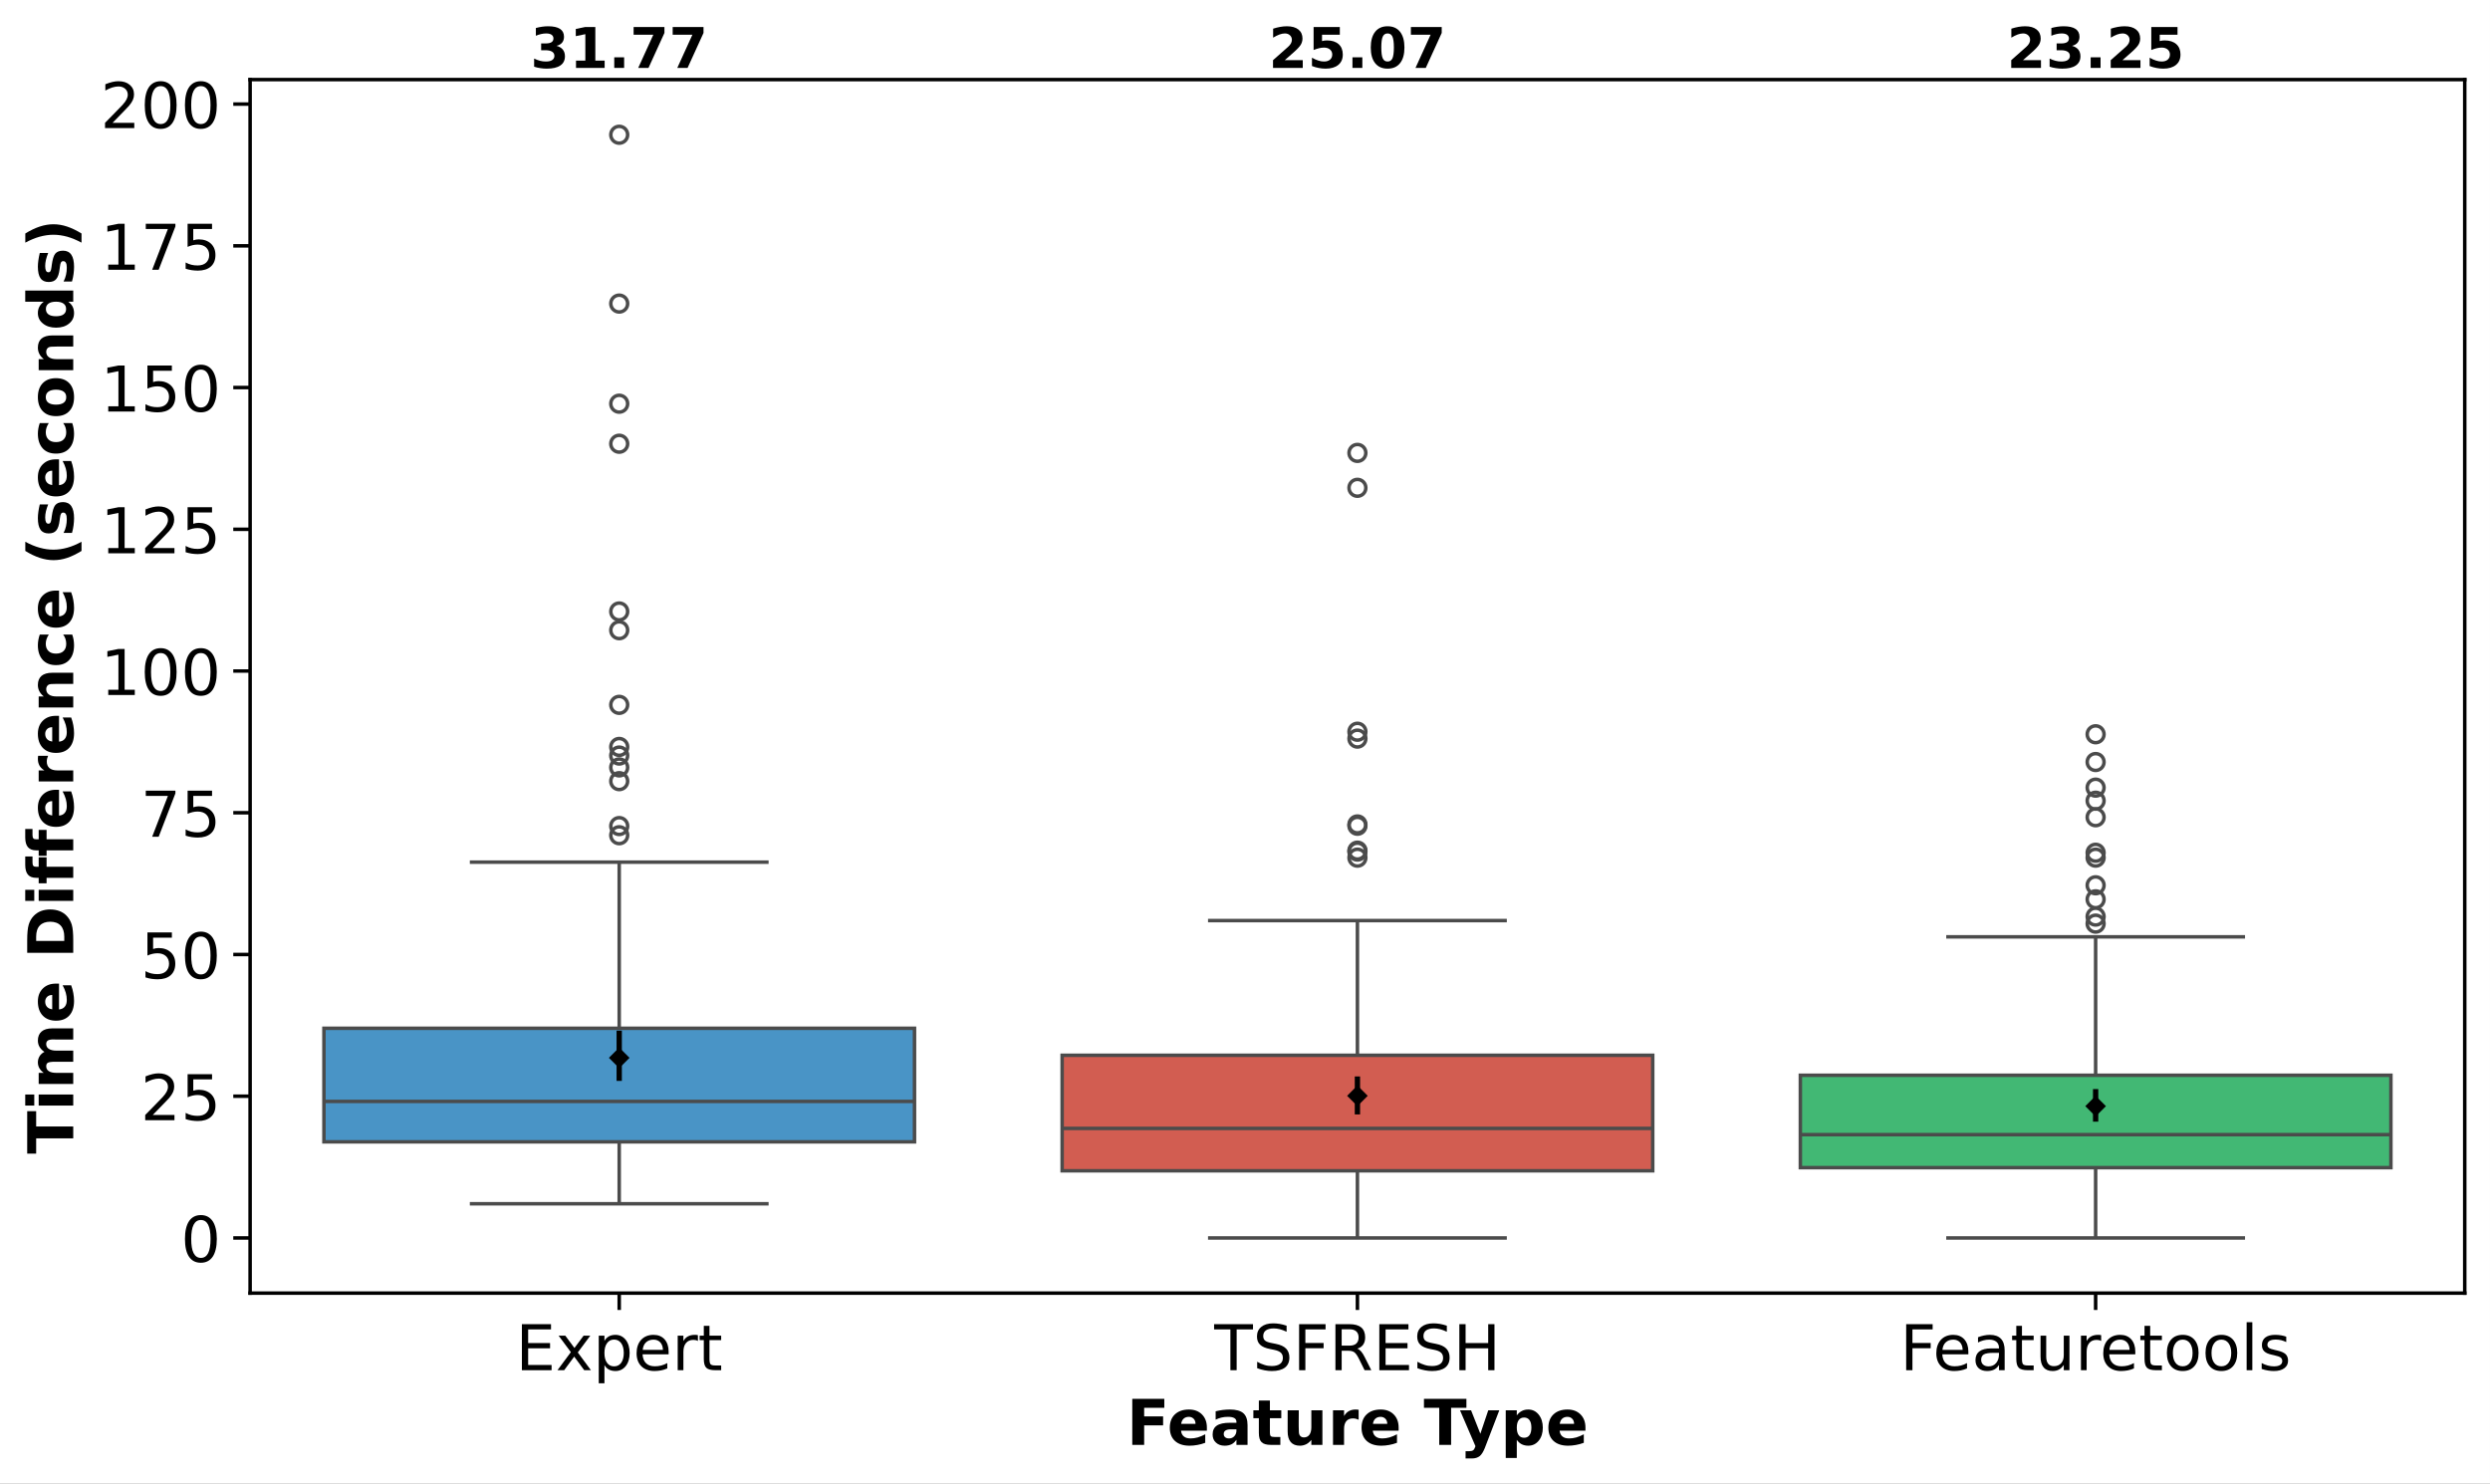 <?xml version="1.0" encoding="UTF-8"?>
<svg xmlns="http://www.w3.org/2000/svg" xmlns:xlink="http://www.w3.org/1999/xlink" width="709.638pt" height="422.885pt" viewBox="0 0 709.638 422.885" version="1.1">
<rect x="0" y="0" width="709.638" height="422.885" fill="#333333" stroke="none"/>
<defs>
<g>
<symbol overflow="visible" id="glyph0-0">
<path style="stroke:none;" d="M 1.766 -13.121 L 10.062 -13.121 L 10.062 -11.629 L 3.547 -11.629 L 3.547 -7.738 L 9.793 -7.738 L 9.793 -6.246 L 3.547 -6.246 L 3.547 -1.492 L 10.223 -1.492 L 10.223 0 L 1.766 0 Z M 1.766 -13.121 "/>
</symbol>
<symbol overflow="visible" id="glyph0-1">
<path style="stroke:none;" d="M 9.883 -9.848 L 6.316 -5.059 L 10.062 0 L 8.152 0 L 5.293 -3.871 L 2.43 0 L 0.523 0 L 4.34 -5.148 L 0.848 -9.848 L 2.754 -9.848 L 5.363 -6.336 L 7.973 -9.848 Z M 9.883 -9.848 "/>
</symbol>
<symbol overflow="visible" id="glyph0-2">
<path style="stroke:none;" d="M 3.258 -1.477 L 3.258 3.727 L 1.637 3.727 L 1.637 -9.848 L 3.258 -9.848 L 3.258 -8.352 C 3.582 -8.93 4.016 -9.359 4.535 -9.648 C 5.059 -9.938 5.688 -10.078 6.406 -10.078 C 7.598 -10.078 8.566 -9.594 9.324 -8.656 C 10.062 -7.703 10.441 -6.461 10.441 -4.914 C 10.441 -3.367 10.062 -2.105 9.324 -1.172 C 8.566 -0.234 7.598 0.234 6.406 0.234 C 5.688 0.234 5.059 0.09 4.535 -0.18 C 4.016 -0.449 3.582 -0.883 3.258 -1.477 Z M 8.766 -4.914 C 8.766 -6.102 8.516 -7.02 8.027 -7.703 C 7.523 -8.387 6.859 -8.73 6.012 -8.73 C 5.148 -8.73 4.48 -8.387 3.996 -7.703 C 3.492 -7.02 3.258 -6.102 3.258 -4.914 C 3.258 -3.727 3.492 -2.789 3.996 -2.105 C 4.48 -1.422 5.148 -1.098 6.012 -1.098 C 6.859 -1.098 7.523 -1.422 8.027 -2.105 C 8.516 -2.789 8.766 -3.727 8.766 -4.914 Z M 8.766 -4.914 "/>
</symbol>
<symbol overflow="visible" id="glyph0-3">
<path style="stroke:none;" d="M 10.117 -5.328 L 10.117 -4.535 L 2.684 -4.535 C 2.754 -3.422 3.078 -2.555 3.691 -1.98 C 4.285 -1.402 5.113 -1.117 6.191 -1.117 C 6.805 -1.117 7.414 -1.188 7.992 -1.332 C 8.566 -1.477 9.16 -1.711 9.738 -2.035 L 9.738 -0.504 C 9.16 -0.254 8.566 -0.055 7.957 0.055 C 7.344 0.16 6.715 0.234 6.102 0.234 C 4.52 0.234 3.277 -0.215 2.359 -1.117 C 1.441 -2.016 0.988 -3.258 0.988 -4.824 C 0.988 -6.426 1.422 -7.703 2.285 -8.656 C 3.148 -9.594 4.34 -10.078 5.812 -10.078 C 7.145 -10.078 8.191 -9.648 8.965 -8.801 C 9.719 -7.938 10.117 -6.785 10.117 -5.328 Z M 8.496 -5.797 C 8.477 -6.68 8.227 -7.379 7.758 -7.922 C 7.273 -8.441 6.625 -8.711 5.832 -8.711 C 4.934 -8.711 4.211 -8.441 3.672 -7.938 C 3.133 -7.434 2.809 -6.715 2.734 -5.797 Z M 8.496 -5.797 "/>
</symbol>
<symbol overflow="visible" id="glyph0-4">
<path style="stroke:none;" d="M 7.398 -8.336 C 7.219 -8.441 7.02 -8.516 6.805 -8.566 C 6.59 -8.605 6.355 -8.641 6.102 -8.641 C 5.184 -8.641 4.48 -8.336 3.996 -7.738 C 3.492 -7.145 3.258 -6.301 3.258 -5.184 L 3.258 0 L 1.637 0 L 1.637 -9.848 L 3.258 -9.848 L 3.258 -8.316 C 3.582 -8.91 4.031 -9.359 4.57 -9.648 C 5.113 -9.938 5.777 -10.078 6.57 -10.078 C 6.68 -10.078 6.805 -10.062 6.949 -10.062 C 7.074 -10.043 7.219 -10.027 7.398 -9.988 Z M 7.398 -8.336 "/>
</symbol>
<symbol overflow="visible" id="glyph0-5">
<path style="stroke:none;" d="M 3.293 -12.637 L 3.293 -9.848 L 6.625 -9.848 L 6.625 -8.586 L 3.293 -8.586 L 3.293 -3.238 C 3.293 -2.43 3.402 -1.906 3.617 -1.691 C 3.836 -1.457 4.285 -1.352 4.969 -1.352 L 6.625 -1.352 L 6.625 0 L 4.969 0 C 3.707 0 2.844 -0.234 2.375 -0.703 C 1.906 -1.172 1.676 -2.016 1.676 -3.238 L 1.676 -8.586 L 0.484 -8.586 L 0.484 -9.848 L 1.676 -9.848 L 1.676 -12.637 Z M 3.293 -12.637 "/>
</symbol>
<symbol overflow="visible" id="glyph0-6">
<path style="stroke:none;" d="M -0.035 -13.121 L 11.051 -13.121 L 11.051 -11.629 L 6.391 -11.629 L 6.391 0 L 4.609 0 L 4.609 -11.629 L -0.035 -11.629 Z M -0.035 -13.121 "/>
</symbol>
<symbol overflow="visible" id="glyph0-7">
<path style="stroke:none;" d="M 9.629 -12.691 L 9.629 -10.961 C 8.945 -11.285 8.316 -11.52 7.723 -11.684 C 7.109 -11.824 6.535 -11.914 5.992 -11.914 C 5.023 -11.914 4.266 -11.719 3.742 -11.359 C 3.223 -10.98 2.969 -10.441 2.969 -9.758 C 2.969 -9.18 3.133 -8.73 3.492 -8.441 C 3.836 -8.137 4.5 -7.902 5.473 -7.723 L 6.551 -7.508 C 7.867 -7.254 8.84 -6.805 9.469 -6.176 C 10.098 -5.527 10.422 -4.68 10.422 -3.617 C 10.422 -2.34 9.988 -1.387 9.145 -0.738 C 8.281 -0.09 7.039 0.234 5.398 0.234 C 4.77 0.234 4.105 0.16 3.402 0.035 C 2.699 -0.09 1.98 -0.289 1.242 -0.574 L 1.242 -2.41 C 1.961 -1.996 2.664 -1.691 3.348 -1.492 C 4.031 -1.277 4.715 -1.188 5.398 -1.188 C 6.406 -1.188 7.184 -1.387 7.738 -1.781 C 8.281 -2.18 8.566 -2.734 8.566 -3.492 C 8.566 -4.141 8.371 -4.645 7.973 -5.004 C 7.578 -5.363 6.93 -5.633 6.031 -5.812 L 4.949 -6.031 C 3.617 -6.281 2.664 -6.695 2.07 -7.273 C 1.477 -7.828 1.188 -8.605 1.188 -9.613 C 1.188 -10.766 1.586 -11.684 2.41 -12.348 C 3.223 -13.016 4.355 -13.355 5.797 -13.355 C 6.406 -13.355 7.02 -13.301 7.668 -13.195 C 8.297 -13.086 8.945 -12.906 9.629 -12.691 Z M 9.629 -12.691 "/>
</symbol>
<symbol overflow="visible" id="glyph0-8">
<path style="stroke:none;" d="M 1.766 -13.121 L 9.305 -13.121 L 9.305 -11.629 L 3.547 -11.629 L 3.547 -7.758 L 8.746 -7.758 L 8.746 -6.266 L 3.547 -6.266 L 3.547 0 L 1.766 0 Z M 1.766 -13.121 "/>
</symbol>
<symbol overflow="visible" id="glyph0-9">
<path style="stroke:none;" d="M 7.992 -6.156 C 8.371 -6.012 8.746 -5.742 9.109 -5.328 C 9.469 -4.895 9.828 -4.32 10.188 -3.582 L 11.988 0 L 10.078 0 L 8.406 -3.367 C 7.973 -4.23 7.543 -4.824 7.145 -5.113 C 6.73 -5.398 6.176 -5.543 5.473 -5.543 L 3.547 -5.543 L 3.547 0 L 1.766 0 L 1.766 -13.121 L 5.777 -13.121 C 7.273 -13.121 8.387 -12.797 9.125 -12.188 C 9.863 -11.555 10.242 -10.602 10.242 -9.344 C 10.242 -8.516 10.043 -7.812 9.664 -7.273 C 9.27 -6.73 8.711 -6.355 7.992 -6.156 Z M 3.547 -11.664 L 3.547 -7.004 L 5.777 -7.004 C 6.625 -7.004 7.273 -7.199 7.703 -7.598 C 8.137 -7.992 8.371 -8.566 8.371 -9.344 C 8.371 -10.098 8.137 -10.676 7.703 -11.07 C 7.273 -11.465 6.625 -11.664 5.777 -11.664 Z M 3.547 -11.664 "/>
</symbol>
<symbol overflow="visible" id="glyph0-10">
<path style="stroke:none;" d="M 1.766 -13.121 L 3.547 -13.121 L 3.547 -7.738 L 9.988 -7.738 L 9.988 -13.121 L 11.773 -13.121 L 11.773 0 L 9.988 0 L 9.988 -6.246 L 3.547 -6.246 L 3.547 0 L 1.766 0 Z M 1.766 -13.121 "/>
</symbol>
<symbol overflow="visible" id="glyph0-11">
<path style="stroke:none;" d="M 6.176 -4.949 C 4.859 -4.949 3.961 -4.789 3.457 -4.5 C 2.953 -4.195 2.699 -3.691 2.699 -2.969 C 2.699 -2.395 2.879 -1.926 3.258 -1.602 C 3.637 -1.262 4.156 -1.098 4.805 -1.098 C 5.707 -1.098 6.426 -1.402 6.965 -2.051 C 7.508 -2.684 7.777 -3.527 7.777 -4.59 L 7.777 -4.949 Z M 9.395 -5.617 L 9.395 0 L 7.777 0 L 7.777 -1.492 C 7.398 -0.883 6.93 -0.449 6.391 -0.18 C 5.852 0.09 5.164 0.234 4.375 0.234 C 3.367 0.234 2.555 -0.035 1.961 -0.594 C 1.367 -1.152 1.078 -1.906 1.078 -2.863 C 1.078 -3.961 1.441 -4.789 2.195 -5.363 C 2.934 -5.922 4.031 -6.211 5.508 -6.211 L 7.777 -6.211 L 7.777 -6.371 C 7.777 -7.109 7.523 -7.688 7.039 -8.102 C 6.551 -8.496 5.867 -8.711 4.984 -8.711 C 4.41 -8.711 3.871 -8.641 3.328 -8.496 C 2.789 -8.352 2.285 -8.152 1.801 -7.902 L 1.801 -9.395 C 2.375 -9.613 2.953 -9.793 3.512 -9.898 C 4.066 -10.008 4.609 -10.078 5.148 -10.078 C 6.57 -10.078 7.633 -9.703 8.336 -8.965 C 9.035 -8.227 9.395 -7.109 9.395 -5.617 Z M 9.395 -5.617 "/>
</symbol>
<symbol overflow="visible" id="glyph0-12">
<path style="stroke:none;" d="M 1.531 -3.887 L 1.531 -9.848 L 3.148 -9.848 L 3.148 -3.941 C 3.148 -3.008 3.328 -2.32 3.691 -1.855 C 4.051 -1.387 4.59 -1.152 5.328 -1.152 C 6.191 -1.152 6.895 -1.422 7.398 -1.98 C 7.902 -2.539 8.152 -3.293 8.152 -4.266 L 8.152 -9.848 L 9.773 -9.848 L 9.773 0 L 8.152 0 L 8.152 -1.512 C 7.758 -0.898 7.289 -0.469 6.785 -0.18 C 6.266 0.09 5.672 0.234 4.984 0.234 C 3.852 0.234 2.988 -0.109 2.41 -0.809 C 1.816 -1.492 1.531 -2.52 1.531 -3.887 Z M 5.598 -10.078 Z M 5.598 -10.078 "/>
</symbol>
<symbol overflow="visible" id="glyph0-13">
<path style="stroke:none;" d="M 5.508 -8.711 C 4.645 -8.711 3.961 -8.371 3.457 -7.688 C 2.953 -7.004 2.699 -6.086 2.699 -4.914 C 2.699 -3.727 2.934 -2.809 3.438 -2.125 C 3.941 -1.441 4.625 -1.117 5.508 -1.117 C 6.371 -1.117 7.055 -1.441 7.559 -2.125 C 8.062 -2.809 8.316 -3.727 8.316 -4.914 C 8.316 -6.066 8.062 -7.004 7.559 -7.688 C 7.055 -8.371 6.371 -8.711 5.508 -8.711 Z M 5.508 -10.078 C 6.91 -10.078 8.012 -9.613 8.82 -8.711 C 9.613 -7.793 10.027 -6.535 10.027 -4.914 C 10.027 -3.293 9.613 -2.035 8.82 -1.133 C 8.012 -0.215 6.91 0.234 5.508 0.234 C 4.086 0.234 2.969 -0.215 2.18 -1.133 C 1.387 -2.035 0.988 -3.293 0.988 -4.914 C 0.988 -6.535 1.387 -7.793 2.18 -8.711 C 2.969 -9.613 4.086 -10.078 5.508 -10.078 Z M 5.508 -10.078 "/>
</symbol>
<symbol overflow="visible" id="glyph0-14">
<path style="stroke:none;" d="M 1.691 -13.68 L 3.312 -13.68 L 3.312 0 L 1.691 0 Z M 1.691 -13.68 "/>
</symbol>
<symbol overflow="visible" id="glyph0-15">
<path style="stroke:none;" d="M 7.973 -9.559 L 7.973 -8.027 C 7.508 -8.242 7.039 -8.426 6.551 -8.551 C 6.047 -8.656 5.543 -8.73 5.023 -8.73 C 4.211 -8.73 3.602 -8.605 3.203 -8.352 C 2.809 -8.102 2.609 -7.738 2.609 -7.254 C 2.609 -6.875 2.754 -6.59 3.043 -6.371 C 3.328 -6.156 3.906 -5.941 4.77 -5.762 L 5.328 -5.633 C 6.48 -5.383 7.289 -5.023 7.777 -4.59 C 8.242 -4.141 8.496 -3.512 8.496 -2.719 C 8.496 -1.801 8.137 -1.078 7.414 -0.559 C 6.695 -0.02 5.688 0.234 4.43 0.234 C 3.887 0.234 3.348 0.18 2.773 0.09 C 2.195 0 1.602 -0.145 0.973 -0.359 L 0.973 -2.035 C 1.566 -1.711 2.16 -1.477 2.734 -1.332 C 3.312 -1.172 3.887 -1.098 4.465 -1.098 C 5.219 -1.098 5.812 -1.223 6.227 -1.477 C 6.625 -1.727 6.84 -2.105 6.84 -2.594 C 6.84 -3.023 6.68 -3.367 6.391 -3.602 C 6.102 -3.836 5.453 -4.066 4.445 -4.285 L 3.887 -4.41 C 2.879 -4.625 2.141 -4.949 1.711 -5.383 C 1.262 -5.812 1.043 -6.406 1.043 -7.184 C 1.043 -8.102 1.367 -8.82 2.016 -9.324 C 2.664 -9.828 3.602 -10.078 4.824 -10.078 C 5.418 -10.078 5.977 -10.027 6.516 -9.938 C 7.039 -9.848 7.523 -9.719 7.973 -9.559 Z M 7.973 -9.559 "/>
</symbol>
<symbol overflow="visible" id="glyph0-16">
<path style="stroke:none;" d="M 5.723 -11.953 C 4.805 -11.953 4.121 -11.504 3.652 -10.602 C 3.188 -9.703 2.969 -8.352 2.969 -6.551 C 2.969 -4.754 3.188 -3.402 3.652 -2.504 C 4.121 -1.602 4.805 -1.152 5.723 -1.152 C 6.641 -1.152 7.324 -1.602 7.793 -2.504 C 8.242 -3.402 8.477 -4.754 8.477 -6.551 C 8.477 -8.352 8.242 -9.703 7.793 -10.602 C 7.324 -11.504 6.641 -11.953 5.723 -11.953 Z M 5.723 -13.355 C 7.184 -13.355 8.297 -12.762 9.09 -11.609 C 9.863 -10.441 10.262 -8.746 10.262 -6.551 C 10.262 -4.34 9.863 -2.645 9.09 -1.492 C 8.297 -0.344 7.184 0.234 5.707 0.234 C 4.23 0.234 3.113 -0.344 2.34 -1.492 C 1.566 -2.645 1.188 -4.34 1.188 -6.551 C 1.188 -8.746 1.566 -10.441 2.34 -11.609 C 3.113 -12.762 4.246 -13.355 5.723 -13.355 Z M 5.723 -13.355 "/>
</symbol>
<symbol overflow="visible" id="glyph0-17">
<path style="stroke:none;" d="M 3.457 -1.492 L 9.648 -1.492 L 9.648 0 L 1.312 0 L 1.312 -1.492 C 1.98 -2.18 2.898 -3.113 4.066 -4.301 C 5.219 -5.473 5.957 -6.227 6.266 -6.57 C 6.84 -7.199 7.234 -7.738 7.453 -8.191 C 7.668 -8.621 7.793 -9.07 7.793 -9.504 C 7.793 -10.188 7.543 -10.766 7.055 -11.195 C 6.57 -11.629 5.941 -11.863 5.148 -11.863 C 4.59 -11.863 3.996 -11.754 3.383 -11.574 C 2.773 -11.375 2.105 -11.09 1.402 -10.691 L 1.402 -12.492 C 2.125 -12.781 2.789 -12.996 3.402 -13.141 C 4.016 -13.285 4.59 -13.355 5.113 -13.355 C 6.461 -13.355 7.543 -13.016 8.352 -12.328 C 9.16 -11.645 9.574 -10.746 9.574 -9.613 C 9.574 -9.07 9.469 -8.551 9.27 -8.082 C 9.07 -7.598 8.711 -7.02 8.172 -6.371 C 8.027 -6.191 7.559 -5.707 6.77 -4.895 C 5.977 -4.086 4.879 -2.953 3.457 -1.492 Z M 3.457 -1.492 "/>
</symbol>
<symbol overflow="visible" id="glyph0-18">
<path style="stroke:none;" d="M 1.945 -13.121 L 8.91 -13.121 L 8.91 -11.629 L 3.562 -11.629 L 3.562 -8.406 C 3.816 -8.496 4.086 -8.566 4.34 -8.605 C 4.59 -8.641 4.859 -8.676 5.113 -8.676 C 6.57 -8.676 7.723 -8.262 8.586 -7.469 C 9.449 -6.66 9.883 -5.578 9.883 -4.211 C 9.883 -2.789 9.434 -1.691 8.551 -0.918 C 7.668 -0.145 6.426 0.234 4.844 0.234 C 4.285 0.234 3.727 0.18 3.148 0.109 C 2.574 0.02 1.996 -0.109 1.387 -0.305 L 1.387 -2.09 C 1.906 -1.801 2.449 -1.586 3.023 -1.441 C 3.582 -1.297 4.176 -1.242 4.805 -1.242 C 5.812 -1.242 6.625 -1.492 7.219 -2.035 C 7.793 -2.574 8.102 -3.293 8.102 -4.211 C 8.102 -5.113 7.793 -5.832 7.219 -6.371 C 6.625 -6.91 5.812 -7.184 4.805 -7.184 C 4.34 -7.184 3.852 -7.129 3.383 -7.02 C 2.914 -6.91 2.43 -6.75 1.945 -6.535 Z M 1.945 -13.121 "/>
</symbol>
<symbol overflow="visible" id="glyph0-19">
<path style="stroke:none;" d="M 1.477 -13.121 L 9.918 -13.121 L 9.918 -12.367 L 5.148 0 L 3.293 0 L 7.777 -11.629 L 1.477 -11.629 Z M 1.477 -13.121 "/>
</symbol>
<symbol overflow="visible" id="glyph0-20">
<path style="stroke:none;" d="M 2.23 -1.492 L 5.129 -1.492 L 5.129 -11.504 L 1.98 -10.871 L 1.98 -12.492 L 5.113 -13.121 L 6.895 -13.121 L 6.895 -1.492 L 9.793 -1.492 L 9.793 0 L 2.23 0 Z M 2.23 -1.492 "/>
</symbol>
<symbol overflow="visible" id="glyph1-0">
<path style="stroke:none;" d="M 1.656 -13.121 L 10.781 -13.121 L 10.781 -10.566 L 5.039 -10.566 L 5.039 -8.117 L 10.441 -8.117 L 10.441 -5.562 L 5.039 -5.562 L 5.039 0 L 1.656 0 Z M 1.656 -13.121 "/>
</symbol>
<symbol overflow="visible" id="glyph1-1">
<path style="stroke:none;" d="M 11.34 -4.949 L 11.34 -4.051 L 3.977 -4.051 C 4.051 -3.312 4.32 -2.754 4.789 -2.395 C 5.238 -2.016 5.867 -1.836 6.695 -1.836 C 7.344 -1.836 8.027 -1.926 8.73 -2.125 C 9.414 -2.32 10.133 -2.629 10.871 -3.023 L 10.871 -0.594 C 10.117 -0.305 9.379 -0.109 8.641 0.02 C 7.883 0.16 7.145 0.234 6.406 0.234 C 4.625 0.234 3.238 -0.215 2.25 -1.117 C 1.262 -2.016 0.773 -3.277 0.773 -4.914 C 0.773 -6.516 1.262 -7.777 2.23 -8.695 C 3.203 -9.613 4.535 -10.078 6.227 -10.078 C 7.777 -10.078 9 -9.613 9.938 -8.676 C 10.871 -7.738 11.34 -6.496 11.34 -4.949 Z M 8.102 -5.992 C 8.102 -6.59 7.922 -7.074 7.578 -7.434 C 7.219 -7.793 6.77 -7.992 6.211 -7.992 C 5.598 -7.992 5.094 -7.812 4.715 -7.469 C 4.34 -7.129 4.105 -6.641 4.016 -5.992 Z M 8.102 -5.992 "/>
</symbol>
<symbol overflow="visible" id="glyph1-2">
<path style="stroke:none;" d="M 5.922 -4.43 C 5.258 -4.43 4.754 -4.301 4.43 -4.086 C 4.105 -3.871 3.941 -3.547 3.941 -3.113 C 3.941 -2.719 4.066 -2.395 4.34 -2.18 C 4.609 -1.945 4.984 -1.836 5.453 -1.836 C 6.047 -1.836 6.551 -2.035 6.949 -2.465 C 7.344 -2.898 7.559 -3.422 7.559 -4.066 L 7.559 -4.43 Z M 10.727 -5.617 L 10.727 0 L 7.559 0 L 7.559 -1.457 C 7.129 -0.848 6.66 -0.414 6.137 -0.16 C 5.598 0.09 4.969 0.234 4.211 0.234 C 3.188 0.234 2.359 -0.055 1.727 -0.648 C 1.078 -1.223 0.773 -1.996 0.773 -2.953 C 0.773 -4.105 1.172 -4.949 1.961 -5.488 C 2.754 -6.031 3.996 -6.301 5.707 -6.301 L 7.559 -6.301 L 7.559 -6.551 C 7.559 -7.039 7.363 -7.398 6.965 -7.633 C 6.57 -7.867 5.957 -7.992 5.129 -7.992 C 4.445 -7.992 3.816 -7.922 3.238 -7.777 C 2.664 -7.633 2.125 -7.434 1.637 -7.184 L 1.637 -9.574 C 2.305 -9.738 2.969 -9.863 3.652 -9.953 C 4.34 -10.027 5.023 -10.078 5.707 -10.078 C 7.469 -10.078 8.746 -9.719 9.539 -9.02 C 10.332 -8.316 10.727 -7.184 10.727 -5.617 Z M 10.727 -5.617 "/>
</symbol>
<symbol overflow="visible" id="glyph1-3">
<path style="stroke:none;" d="M 4.949 -12.637 L 4.949 -9.848 L 8.191 -9.848 L 8.191 -7.598 L 4.949 -7.598 L 4.949 -3.422 C 4.949 -2.953 5.039 -2.645 5.219 -2.484 C 5.398 -2.32 5.762 -2.25 6.301 -2.25 L 7.922 -2.25 L 7.922 0 L 5.219 0 C 3.977 0 3.098 -0.254 2.574 -0.773 C 2.051 -1.277 1.801 -2.16 1.801 -3.422 L 1.801 -7.598 L 0.234 -7.598 L 0.234 -9.848 L 1.801 -9.848 L 1.801 -12.637 Z M 4.949 -12.637 "/>
</symbol>
<symbol overflow="visible" id="glyph1-4">
<path style="stroke:none;" d="M 1.402 -3.836 L 1.402 -9.848 L 4.57 -9.848 L 4.57 -8.855 C 4.57 -8.316 4.555 -7.648 4.555 -6.84 C 4.555 -6.031 4.555 -5.488 4.555 -5.238 C 4.555 -4.445 4.57 -3.871 4.609 -3.527 C 4.645 -3.168 4.715 -2.914 4.824 -2.773 C 4.949 -2.555 5.113 -2.395 5.328 -2.285 C 5.527 -2.18 5.762 -2.125 6.047 -2.125 C 6.695 -2.125 7.219 -2.375 7.598 -2.879 C 7.957 -3.383 8.152 -4.086 8.152 -4.984 L 8.152 -9.848 L 11.305 -9.848 L 11.305 0 L 8.152 0 L 8.152 -1.422 C 7.688 -0.848 7.184 -0.414 6.641 -0.16 C 6.102 0.09 5.527 0.234 4.895 0.234 C 3.742 0.234 2.879 -0.109 2.285 -0.793 C 1.691 -1.477 1.402 -2.504 1.402 -3.836 Z M 1.402 -3.836 "/>
</symbol>
<symbol overflow="visible" id="glyph1-5">
<path style="stroke:none;" d="M 8.82 -7.164 C 8.531 -7.289 8.262 -7.379 7.992 -7.453 C 7.723 -7.508 7.453 -7.543 7.184 -7.543 C 6.371 -7.543 5.742 -7.273 5.309 -6.77 C 4.879 -6.246 4.66 -5.508 4.66 -4.535 L 4.66 0 L 1.512 0 L 1.512 -9.848 L 4.66 -9.848 L 4.66 -8.227 C 5.059 -8.875 5.508 -9.344 6.047 -9.629 C 6.57 -9.918 7.199 -10.078 7.938 -10.078 C 8.047 -10.078 8.152 -10.062 8.281 -10.062 C 8.387 -10.062 8.566 -10.043 8.82 -10.008 Z M 8.82 -7.164 "/>
</symbol>
<symbol overflow="visible" id="glyph1-6">
<path style="stroke:none;" d=""/>
</symbol>
<symbol overflow="visible" id="glyph1-7">
<path style="stroke:none;" d="M 0.09 -13.121 L 12.188 -13.121 L 12.188 -10.566 L 7.828 -10.566 L 7.828 0 L 4.445 0 L 4.445 -10.566 L 0.09 -10.566 Z M 0.09 -13.121 "/>
</symbol>
<symbol overflow="visible" id="glyph1-8">
<path style="stroke:none;" d="M 0.215 -9.848 L 3.367 -9.848 L 6.012 -3.168 L 8.262 -9.848 L 11.41 -9.848 L 7.273 0.918 C 6.84 1.996 6.355 2.773 5.812 3.203 C 5.258 3.637 4.52 3.871 3.617 3.871 L 1.801 3.871 L 1.801 1.801 L 2.789 1.801 C 3.312 1.801 3.691 1.711 3.941 1.547 C 4.195 1.367 4.375 1.062 4.52 0.629 L 4.609 0.359 Z M 0.215 -9.848 "/>
</symbol>
<symbol overflow="visible" id="glyph1-9">
<path style="stroke:none;" d="M 4.66 -1.422 L 4.66 3.727 L 1.512 3.727 L 1.512 -9.848 L 4.66 -9.848 L 4.66 -8.406 C 5.094 -8.98 5.562 -9.395 6.102 -9.664 C 6.625 -9.938 7.234 -10.078 7.922 -10.078 C 9.125 -10.078 10.117 -9.594 10.906 -8.621 C 11.684 -7.648 12.078 -6.406 12.078 -4.895 C 12.078 -3.383 11.684 -2.141 10.906 -1.188 C 10.117 -0.234 9.125 0.234 7.922 0.234 C 7.234 0.234 6.625 0.09 6.102 -0.16 C 5.562 -0.414 5.094 -0.848 4.66 -1.422 Z M 6.75 -7.793 C 6.066 -7.793 5.562 -7.543 5.203 -7.055 C 4.844 -6.551 4.66 -5.852 4.66 -4.914 C 4.66 -3.977 4.844 -3.258 5.203 -2.773 C 5.562 -2.27 6.066 -2.035 6.75 -2.035 C 7.414 -2.035 7.922 -2.27 8.281 -2.773 C 8.641 -3.258 8.82 -3.977 8.82 -4.914 C 8.82 -5.852 8.641 -6.551 8.281 -7.055 C 7.922 -7.543 7.414 -7.793 6.75 -7.793 Z M 6.75 -7.793 "/>
</symbol>
<symbol overflow="visible" id="glyph2-0">
<path style="stroke:none;" d="M -13.121 -0.09 L -13.121 -12.188 L -10.566 -12.188 L -10.566 -7.828 L 0 -7.828 L 0 -4.445 L -10.566 -4.445 L -10.566 -0.09 Z M -13.121 -0.09 "/>
</symbol>
<symbol overflow="visible" id="glyph2-1">
<path style="stroke:none;" d="M -9.848 -1.512 L -9.848 -4.66 L 0 -4.66 L 0 -1.512 Z M -13.68 -1.512 L -13.68 -4.66 L -11.105 -4.66 L -11.105 -1.512 Z M -13.68 -1.512 "/>
</symbol>
<symbol overflow="visible" id="glyph2-2">
<path style="stroke:none;" d="M -8.207 -10.637 C -8.82 -11.035 -9.27 -11.504 -9.594 -12.043 C -9.918 -12.582 -10.078 -13.195 -10.078 -13.859 C -10.078 -14.977 -9.719 -15.84 -9.035 -16.434 C -8.336 -17.027 -7.324 -17.336 -5.992 -17.336 L 0 -17.336 L 0 -14.164 L -5.129 -14.164 C -5.203 -14.164 -5.293 -14.184 -5.363 -14.184 C -5.438 -14.184 -5.562 -14.184 -5.723 -14.184 C -6.406 -14.184 -6.91 -14.074 -7.234 -13.879 C -7.543 -13.66 -7.703 -13.34 -7.703 -12.887 C -7.703 -12.277 -7.453 -11.824 -6.965 -11.504 C -6.461 -11.18 -5.762 -10.996 -4.844 -10.996 L 0 -10.996 L 0 -7.828 L -5.129 -7.828 C -6.211 -7.828 -6.91 -7.723 -7.234 -7.543 C -7.543 -7.363 -7.703 -7.02 -7.703 -6.551 C -7.703 -5.941 -7.453 -5.473 -6.965 -5.148 C -6.461 -4.824 -5.762 -4.66 -4.844 -4.66 L 0 -4.66 L 0 -1.492 L -9.848 -1.492 L -9.848 -4.66 L -8.406 -4.66 C -8.945 -5.039 -9.359 -5.488 -9.648 -5.992 C -9.938 -6.496 -10.078 -7.039 -10.078 -7.648 C -10.078 -8.316 -9.898 -8.91 -9.574 -9.434 C -9.254 -9.953 -8.785 -10.352 -8.207 -10.637 Z M -8.207 -10.637 "/>
</symbol>
<symbol overflow="visible" id="glyph2-3">
<path style="stroke:none;" d="M -4.949 -11.34 L -4.051 -11.34 L -4.051 -3.977 C -3.312 -4.051 -2.754 -4.32 -2.395 -4.789 C -2.016 -5.238 -1.836 -5.867 -1.836 -6.695 C -1.836 -7.344 -1.926 -8.027 -2.125 -8.73 C -2.32 -9.414 -2.629 -10.133 -3.023 -10.871 L -0.594 -10.871 C -0.305 -10.117 -0.109 -9.379 0.02 -8.641 C 0.16 -7.883 0.234 -7.145 0.234 -6.406 C 0.234 -4.625 -0.215 -3.238 -1.117 -2.25 C -2.016 -1.262 -3.277 -0.773 -4.914 -0.773 C -6.516 -0.773 -7.777 -1.262 -8.695 -2.23 C -9.613 -3.203 -10.078 -4.535 -10.078 -6.227 C -10.078 -7.777 -9.613 -9 -8.676 -9.938 C -7.738 -10.871 -6.496 -11.34 -4.949 -11.34 Z M -5.992 -8.102 C -6.59 -8.102 -7.074 -7.922 -7.434 -7.578 C -7.793 -7.219 -7.992 -6.77 -7.992 -6.211 C -7.992 -5.598 -7.812 -5.094 -7.469 -4.715 C -7.129 -4.34 -6.641 -4.105 -5.992 -4.016 Z M -5.992 -8.102 "/>
</symbol>
<symbol overflow="visible" id="glyph2-4">
<path style="stroke:none;" d=""/>
</symbol>
<symbol overflow="visible" id="glyph2-5">
<path style="stroke:none;" d="M -10.566 -5.039 L -2.555 -5.039 L -2.555 -6.246 C -2.555 -7.613 -2.898 -8.676 -3.582 -9.414 C -4.266 -10.133 -5.258 -10.512 -6.57 -10.512 C -7.867 -10.512 -8.855 -10.133 -9.539 -9.414 C -10.223 -8.695 -10.566 -7.633 -10.566 -6.246 Z M -13.121 -1.656 L -13.121 -5.219 C -13.121 -7.199 -12.977 -8.695 -12.691 -9.664 C -12.402 -10.637 -11.934 -11.484 -11.25 -12.188 C -10.656 -12.797 -9.973 -13.246 -9.199 -13.555 C -8.426 -13.844 -7.543 -14.004 -6.57 -14.004 C -5.578 -14.004 -4.699 -13.844 -3.926 -13.555 C -3.133 -13.246 -2.449 -12.797 -1.871 -12.188 C -1.188 -11.465 -0.703 -10.621 -0.414 -9.648 C -0.125 -8.656 0 -7.184 0 -5.219 L 0 -1.656 Z M -13.121 -1.656 "/>
</symbol>
<symbol overflow="visible" id="glyph2-6">
<path style="stroke:none;" d="M -13.68 -7.992 L -11.609 -7.992 L -11.609 -6.246 C -11.609 -5.797 -11.52 -5.488 -11.359 -5.309 C -11.195 -5.129 -10.926 -5.059 -10.531 -5.059 L -9.848 -5.059 L -9.848 -7.738 L -7.598 -7.738 L -7.598 -5.059 L 0 -5.059 L 0 -1.906 L -7.598 -1.906 L -7.598 -0.344 L -9.848 -0.344 L -9.848 -1.906 L -10.531 -1.906 C -11.594 -1.906 -12.383 -2.195 -12.906 -2.809 C -13.41 -3.402 -13.68 -4.32 -13.68 -5.578 Z M -13.68 -7.992 "/>
</symbol>
<symbol overflow="visible" id="glyph2-7">
<path style="stroke:none;" d="M -7.164 -8.82 C -7.289 -8.531 -7.379 -8.262 -7.453 -7.992 C -7.508 -7.723 -7.543 -7.453 -7.543 -7.184 C -7.543 -6.371 -7.273 -5.742 -6.77 -5.309 C -6.246 -4.879 -5.508 -4.66 -4.535 -4.66 L 0 -4.66 L 0 -1.512 L -9.848 -1.512 L -9.848 -4.66 L -8.227 -4.66 C -8.875 -5.059 -9.344 -5.508 -9.629 -6.047 C -9.918 -6.57 -10.078 -7.199 -10.078 -7.938 C -10.078 -8.047 -10.062 -8.152 -10.062 -8.281 C -10.062 -8.387 -10.043 -8.566 -10.008 -8.82 Z M -7.164 -8.82 "/>
</symbol>
<symbol overflow="visible" id="glyph2-8">
<path style="stroke:none;" d="M -5.992 -11.41 L 0 -11.41 L 0 -8.242 L -4.59 -8.242 C -5.438 -8.242 -6.012 -8.227 -6.336 -8.191 C -6.66 -8.152 -6.895 -8.082 -7.055 -7.992 C -7.254 -7.867 -7.414 -7.703 -7.523 -7.488 C -7.633 -7.273 -7.703 -7.02 -7.703 -6.77 C -7.703 -6.102 -7.453 -5.578 -6.949 -5.219 C -6.445 -4.844 -5.742 -4.66 -4.844 -4.66 L 0 -4.66 L 0 -1.512 L -9.848 -1.512 L -9.848 -4.66 L -8.406 -4.66 C -8.98 -5.129 -9.395 -5.617 -9.664 -6.156 C -9.938 -6.695 -10.078 -7.289 -10.078 -7.938 C -10.078 -9.07 -9.719 -9.938 -9.035 -10.531 C -8.336 -11.105 -7.324 -11.41 -5.992 -11.41 Z M -5.992 -11.41 "/>
</symbol>
<symbol overflow="visible" id="glyph2-9">
<path style="stroke:none;" d="M -9.539 -9.469 L -6.965 -9.469 C -7.254 -9.035 -7.469 -8.605 -7.613 -8.172 C -7.758 -7.738 -7.828 -7.289 -7.828 -6.84 C -7.828 -5.957 -7.559 -5.273 -7.055 -4.789 C -6.551 -4.285 -5.832 -4.051 -4.914 -4.051 C -3.977 -4.051 -3.258 -4.285 -2.754 -4.789 C -2.25 -5.273 -1.996 -5.957 -1.996 -6.84 C -1.996 -7.324 -2.07 -7.793 -2.215 -8.242 C -2.359 -8.676 -2.574 -9.09 -2.863 -9.469 L -0.289 -9.469 C -0.109 -8.965 0.02 -8.461 0.109 -7.957 C 0.18 -7.453 0.234 -6.949 0.234 -6.445 C 0.234 -4.66 -0.215 -3.277 -1.117 -2.27 C -2.016 -1.262 -3.293 -0.773 -4.914 -0.773 C -6.535 -0.773 -7.793 -1.262 -8.711 -2.27 C -9.613 -3.277 -10.078 -4.66 -10.078 -6.445 C -10.078 -6.949 -10.027 -7.453 -9.938 -7.957 C -9.848 -8.461 -9.719 -8.965 -9.539 -9.469 Z M -9.539 -9.469 "/>
</symbol>
<symbol overflow="visible" id="glyph2-10">
<path style="stroke:none;" d="M 2.359 -6.785 L 2.359 -4.176 C 0.898 -3.277 -0.469 -2.609 -1.766 -2.18 C -3.059 -1.746 -4.34 -1.547 -5.633 -1.547 C -6.91 -1.547 -8.207 -1.766 -9.523 -2.195 C -10.836 -2.629 -12.223 -3.277 -13.66 -4.176 L -13.66 -6.785 C -12.258 -6.031 -10.906 -5.453 -9.574 -5.094 C -8.242 -4.715 -6.949 -4.535 -5.652 -4.535 C -4.355 -4.535 -3.043 -4.715 -1.711 -5.094 C -0.379 -5.453 0.953 -6.031 2.359 -6.785 Z M 2.359 -6.785 "/>
</symbol>
<symbol overflow="visible" id="glyph2-11">
<path style="stroke:none;" d="M -9.539 -9.199 L -7.145 -9.199 C -7.414 -8.516 -7.633 -7.867 -7.777 -7.254 C -7.922 -6.625 -7.992 -6.031 -7.992 -5.473 C -7.992 -4.859 -7.902 -4.43 -7.758 -4.141 C -7.613 -3.852 -7.379 -3.707 -7.074 -3.707 C -6.82 -3.707 -6.625 -3.816 -6.496 -4.031 C -6.355 -4.246 -6.266 -4.645 -6.191 -5.219 L -6.121 -5.777 C -5.902 -7.379 -5.578 -8.461 -5.113 -9.02 C -4.645 -9.574 -3.906 -9.863 -2.898 -9.863 C -1.855 -9.863 -1.062 -9.469 -0.539 -8.695 C -0.02 -7.922 0.234 -6.77 0.234 -5.238 C 0.234 -4.59 0.18 -3.906 0.09 -3.223 C 0 -2.52 -0.145 -1.801 -0.359 -1.078 L -2.754 -1.078 C -2.43 -1.691 -2.195 -2.34 -2.051 -3.008 C -1.906 -3.652 -1.836 -4.34 -1.836 -5.023 C -1.836 -5.633 -1.906 -6.086 -2.09 -6.406 C -2.25 -6.715 -2.504 -6.875 -2.844 -6.875 C -3.133 -6.875 -3.328 -6.77 -3.473 -6.551 C -3.617 -6.336 -3.727 -5.902 -3.797 -5.273 L -3.871 -4.715 C -4.031 -3.312 -4.355 -2.34 -4.844 -1.781 C -5.309 -1.207 -6.031 -0.938 -7.004 -0.938 C -8.047 -0.938 -8.82 -1.277 -9.324 -1.996 C -9.828 -2.719 -10.078 -3.816 -10.078 -5.293 C -10.078 -5.867 -10.027 -6.461 -9.938 -7.109 C -9.848 -7.758 -9.719 -8.441 -9.539 -9.199 Z M -9.539 -9.199 "/>
</symbol>
<symbol overflow="visible" id="glyph2-12">
<path style="stroke:none;" d="M -7.828 -6.191 C -7.828 -5.488 -7.578 -4.949 -7.074 -4.59 C -6.57 -4.23 -5.852 -4.051 -4.914 -4.051 C -3.961 -4.051 -3.238 -4.23 -2.734 -4.59 C -2.23 -4.949 -1.996 -5.488 -1.996 -6.191 C -1.996 -6.875 -2.23 -7.398 -2.734 -7.758 C -3.238 -8.117 -3.961 -8.316 -4.914 -8.316 C -5.852 -8.316 -6.57 -8.117 -7.074 -7.758 C -7.578 -7.398 -7.828 -6.875 -7.828 -6.191 Z M -10.078 -6.191 C -10.078 -7.883 -9.613 -9.199 -8.711 -10.152 C -7.793 -11.105 -6.535 -11.594 -4.914 -11.594 C -3.293 -11.594 -2.016 -11.105 -1.117 -10.152 C -0.215 -9.199 0.234 -7.883 0.234 -6.191 C 0.234 -4.5 -0.215 -3.168 -1.117 -2.215 C -2.016 -1.242 -3.293 -0.773 -4.914 -0.773 C -6.535 -0.773 -7.793 -1.242 -8.711 -2.215 C -9.613 -3.168 -10.078 -4.5 -10.078 -6.191 Z M -10.078 -6.191 "/>
</symbol>
<symbol overflow="visible" id="glyph2-13">
<path style="stroke:none;" d="M -8.406 -8.207 L -13.68 -8.207 L -13.68 -11.375 L 0 -11.375 L 0 -8.207 L -1.422 -8.207 C -0.848 -7.777 -0.414 -7.289 -0.16 -6.77 C 0.09 -6.246 0.234 -5.652 0.234 -4.969 C 0.234 -3.742 -0.234 -2.754 -1.188 -1.98 C -2.141 -1.188 -3.383 -0.809 -4.895 -0.809 C -6.406 -0.809 -7.648 -1.188 -8.621 -1.98 C -9.594 -2.754 -10.078 -3.742 -10.078 -4.969 C -10.078 -5.652 -9.938 -6.246 -9.664 -6.77 C -9.395 -7.289 -8.98 -7.777 -8.406 -8.207 Z M -2.035 -6.137 C -2.035 -6.805 -2.27 -7.309 -2.773 -7.668 C -3.258 -8.027 -3.977 -8.207 -4.914 -8.207 C -5.852 -8.207 -6.551 -8.027 -7.055 -7.668 C -7.543 -7.309 -7.793 -6.805 -7.793 -6.137 C -7.793 -5.453 -7.543 -4.949 -7.055 -4.59 C -6.551 -4.23 -5.852 -4.066 -4.914 -4.066 C -3.977 -4.066 -3.258 -4.23 -2.773 -4.59 C -2.27 -4.949 -2.035 -5.453 -2.035 -6.137 Z M -2.035 -6.137 "/>
</symbol>
<symbol overflow="visible" id="glyph2-14">
<path style="stroke:none;" d="M 2.359 -1.441 C 0.953 -2.195 -0.379 -2.754 -1.711 -3.133 C -3.043 -3.492 -4.355 -3.691 -5.652 -3.691 C -6.949 -3.691 -8.242 -3.492 -9.574 -3.133 C -10.906 -2.754 -12.258 -2.195 -13.66 -1.441 L -13.66 -4.051 C -12.223 -4.934 -10.836 -5.598 -9.523 -6.031 C -8.207 -6.461 -6.91 -6.68 -5.633 -6.68 C -4.34 -6.68 -3.059 -6.461 -1.766 -6.031 C -0.469 -5.598 0.898 -4.949 2.359 -4.051 Z M 2.359 -1.441 "/>
</symbol>
<symbol overflow="visible" id="glyph3-0">
<path style="stroke:none;" d="M 7.457 -6.289 C 8.238 -6.078 8.832 -5.727 9.246 -5.23 C 9.648 -4.719 9.855 -4.078 9.855 -3.312 C 9.855 -2.16 9.406 -1.281 8.527 -0.688 C 7.633 -0.078 6.352 0.207 4.656 0.207 C 4.047 0.207 3.457 0.16 2.848 0.062 C 2.238 -0.016 1.648 -0.16 1.07 -0.352 L 1.07 -2.672 C 1.633 -2.383 2.191 -2.176 2.754 -2.031 C 3.297 -1.887 3.84 -1.824 4.383 -1.824 C 5.184 -1.824 5.793 -1.953 6.207 -2.238 C 6.625 -2.512 6.848 -2.91 6.848 -3.426 C 6.848 -3.953 6.625 -4.352 6.191 -4.625 C 5.762 -4.895 5.121 -5.039 4.273 -5.039 L 3.07 -5.039 L 3.07 -6.977 L 4.336 -6.977 C 5.09 -6.977 5.648 -7.09 6.016 -7.328 C 6.383 -7.551 6.574 -7.922 6.574 -8.414 C 6.574 -8.863 6.383 -9.199 6.031 -9.457 C 5.68 -9.695 5.168 -9.824 4.512 -9.824 C 4.031 -9.824 3.535 -9.762 3.039 -9.648 C 2.543 -9.535 2.047 -9.375 1.566 -9.168 L 1.566 -11.375 C 2.16 -11.535 2.754 -11.664 3.328 -11.742 C 3.902 -11.824 4.48 -11.871 5.055 -11.871 C 6.559 -11.871 7.695 -11.617 8.449 -11.121 C 9.199 -10.625 9.586 -9.871 9.586 -8.879 C 9.586 -8.191 9.391 -7.633 9.039 -7.199 C 8.688 -6.77 8.16 -6.465 7.457 -6.289 Z M 7.457 -6.289 "/>
</symbol>
<symbol overflow="visible" id="glyph3-1">
<path style="stroke:none;" d="M 1.871 -2.078 L 4.527 -2.078 L 4.527 -9.617 L 1.809 -9.055 L 1.809 -11.105 L 4.512 -11.664 L 7.375 -11.664 L 7.375 -2.078 L 10.031 -2.078 L 10.031 0 L 1.871 0 Z M 1.871 -2.078 "/>
</symbol>
<symbol overflow="visible" id="glyph3-2">
<path style="stroke:none;" d="M 1.633 -3.023 L 4.449 -3.023 L 4.449 0 L 1.633 0 Z M 1.633 -3.023 "/>
</symbol>
<symbol overflow="visible" id="glyph3-3">
<path style="stroke:none;" d="M 1.07 -11.664 L 9.855 -11.664 L 9.855 -9.969 L 5.312 0 L 2.383 0 L 6.688 -9.457 L 1.07 -9.457 Z M 1.07 -11.664 "/>
</symbol>
<symbol overflow="visible" id="glyph3-4">
<path style="stroke:none;" d="M 4.609 -2.207 L 9.742 -2.207 L 9.742 0 L 1.266 0 L 1.266 -2.207 L 5.52 -5.969 C 5.902 -6.305 6.176 -6.641 6.367 -6.977 C 6.543 -7.297 6.641 -7.648 6.641 -8 C 6.641 -8.543 6.449 -8.977 6.078 -9.312 C 5.711 -9.648 5.23 -9.824 4.625 -9.824 C 4.145 -9.824 3.633 -9.711 3.09 -9.52 C 2.527 -9.312 1.938 -9.008 1.297 -8.625 L 1.297 -11.184 C 1.969 -11.406 2.641 -11.566 3.312 -11.695 C 3.969 -11.809 4.609 -11.871 5.246 -11.871 C 6.641 -11.871 7.727 -11.551 8.496 -10.945 C 9.266 -10.336 9.664 -9.473 9.664 -8.383 C 9.664 -7.742 9.488 -7.137 9.168 -6.594 C 8.832 -6.047 8.145 -5.312 7.105 -4.398 Z M 4.609 -2.207 "/>
</symbol>
<symbol overflow="visible" id="glyph3-5">
<path style="stroke:none;" d="M 1.695 -11.664 L 9.168 -11.664 L 9.168 -9.457 L 4.098 -9.457 L 4.098 -7.648 C 4.32 -7.711 4.543 -7.762 4.785 -7.793 C 5.008 -7.824 5.246 -7.84 5.504 -7.84 C 6.93 -7.84 8.031 -7.473 8.832 -6.77 C 9.617 -6.062 10.016 -5.07 10.016 -3.809 C 10.016 -2.543 9.586 -1.551 8.719 -0.848 C 7.855 -0.145 6.656 0.207 5.137 0.207 C 4.465 0.207 3.809 0.145 3.168 0.016 C 2.512 -0.098 1.871 -0.289 1.23 -0.543 L 1.23 -2.91 C 1.871 -2.543 2.465 -2.273 3.039 -2.098 C 3.617 -1.902 4.145 -1.824 4.656 -1.824 C 5.375 -1.824 5.953 -2 6.367 -2.352 C 6.785 -2.703 7.008 -3.199 7.008 -3.809 C 7.008 -4.414 6.785 -4.895 6.367 -5.246 C 5.953 -5.602 5.375 -5.793 4.656 -5.793 C 4.207 -5.793 3.742 -5.727 3.266 -5.617 C 2.785 -5.504 2.258 -5.328 1.695 -5.105 Z M 1.695 -11.664 "/>
</symbol>
<symbol overflow="visible" id="glyph3-6">
<path style="stroke:none;" d="M 7.359 -5.84 C 7.359 -7.297 7.215 -8.32 6.945 -8.93 C 6.672 -9.52 6.207 -9.824 5.566 -9.824 C 4.93 -9.824 4.465 -9.52 4.191 -8.93 C 3.902 -8.32 3.777 -7.297 3.777 -5.84 C 3.777 -4.367 3.902 -3.328 4.191 -2.719 C 4.465 -2.113 4.93 -1.824 5.566 -1.824 C 6.207 -1.824 6.656 -2.113 6.945 -2.719 C 7.215 -3.328 7.359 -4.367 7.359 -5.84 Z M 10.367 -5.824 C 10.367 -3.887 9.953 -2.398 9.121 -1.359 C 8.289 -0.305 7.105 0.207 5.566 0.207 C 4.031 0.207 2.848 -0.305 2.016 -1.359 C 1.184 -2.398 0.77 -3.887 0.77 -5.824 C 0.77 -7.742 1.184 -9.23 2.016 -10.289 C 2.848 -11.344 4.031 -11.871 5.566 -11.871 C 7.105 -11.871 8.289 -11.344 9.121 -10.289 C 9.953 -9.23 10.367 -7.742 10.367 -5.824 Z M 10.367 -5.824 "/>
</symbol>
</g>
<clipPath id="clip1">
  <path d="M 0 0 L 709.637 0 L 709.637 422.887 L 0 422.887 Z M 0 0 "/>
</clipPath>
<clipPath id="clip2">
  <path d="M 168.664 293.68 L 184.281 293.68 L 184.281 309.297 L 168.664 309.297 Z M 168.664 293.68 "/>
</clipPath>
<clipPath id="clip3">
  <path d="M 379.051 304.504 L 394.668 304.504 L 394.668 320.117 L 379.051 320.117 Z M 379.051 304.504 "/>
</clipPath>
<clipPath id="clip4">
  <path d="M 589.438 307.449 L 605.055 307.449 L 605.055 323.066 L 589.438 323.066 Z M 589.438 307.449 "/>
</clipPath>
</defs>
<g id="surface1">
<g clip-path="url(#clip1)" clip-rule="nonzero">
<path style=" stroke:none;fill-rule:nonzero;fill:rgb(100%,100%,100%);fill-opacity:1;" d="M 0 422.887 L 709.637 422.887 L 709.637 0 L 0 0 Z M 0 422.887 "/>
</g>
<path style=" stroke:none;fill-rule:nonzero;fill:rgb(100%,100%,100%);fill-opacity:1;" d="M 71.281 368.543 L 702.438 368.543 L 702.438 22.684 L 71.281 22.684 Z M 71.281 368.543 "/>
<path style="fill:none;stroke-width:1;stroke-linecap:butt;stroke-linejoin:round;stroke:rgb(0%,0%,0%);stroke-opacity:1;stroke-miterlimit:10;" d="M 176.473 54.342 L 176.473 49.545 " transform="matrix(1,0,0,-1,0,422.885)"/>
<g style="fill:rgb(0%,0%,0%);fill-opacity:1;">
  <use xlink:href="#glyph0-0" x="146.974" y="390.513"/>
  <use xlink:href="#glyph0-1" x="158.35" y="390.513"/>
  <use xlink:href="#glyph0-2" x="169.006" y="390.513"/>
  <use xlink:href="#glyph0-3" x="180.436" y="390.513"/>
  <use xlink:href="#glyph0-4" x="191.506" y="390.513"/>
  <use xlink:href="#glyph0-5" x="198.904" y="390.513"/>
</g>
<path style="fill:none;stroke-width:1;stroke-linecap:butt;stroke-linejoin:round;stroke:rgb(0%,0%,0%);stroke-opacity:1;stroke-miterlimit:10;" d="M 386.859 54.342 L 386.859 49.545 " transform="matrix(1,0,0,-1,0,422.885)"/>
<g style="fill:rgb(0%,0%,0%);fill-opacity:1;">
  <use xlink:href="#glyph0-6" x="346.047" y="390.513"/>
  <use xlink:href="#glyph0-7" x="357.045" y="390.513"/>
  <use xlink:href="#glyph0-8" x="368.475" y="390.513"/>
  <use xlink:href="#glyph0-9" x="378.825" y="390.513"/>
  <use xlink:href="#glyph0-0" x="391.335" y="390.513"/>
  <use xlink:href="#glyph0-7" x="402.711" y="390.513"/>
  <use xlink:href="#glyph0-10" x="414.141" y="390.513"/>
</g>
<path style="fill:none;stroke-width:1;stroke-linecap:butt;stroke-linejoin:round;stroke:rgb(0%,0%,0%);stroke-opacity:1;stroke-miterlimit:10;" d="M 597.246 54.342 L 597.246 49.545 " transform="matrix(1,0,0,-1,0,422.885)"/>
<g style="fill:rgb(0%,0%,0%);fill-opacity:1;">
  <use xlink:href="#glyph0-8" x="541.487" y="390.513"/>
</g>
<g style="fill:rgb(0%,0%,0%);fill-opacity:1;">
  <use xlink:href="#glyph0-3" x="550.853" y="390.513"/>
  <use xlink:href="#glyph0-11" x="561.923" y="390.513"/>
  <use xlink:href="#glyph0-5" x="572.957" y="390.513"/>
  <use xlink:href="#glyph0-12" x="580.013" y="390.513"/>
  <use xlink:href="#glyph0-4" x="591.425" y="390.513"/>
</g>
<g style="fill:rgb(0%,0%,0%);fill-opacity:1;">
  <use xlink:href="#glyph0-3" x="598.432" y="390.513"/>
  <use xlink:href="#glyph0-5" x="609.502" y="390.513"/>
  <use xlink:href="#glyph0-13" x="616.558" y="390.513"/>
  <use xlink:href="#glyph0-13" x="627.574" y="390.513"/>
  <use xlink:href="#glyph0-14" x="638.59" y="390.513"/>
  <use xlink:href="#glyph0-15" x="643.594" y="390.513"/>
</g>
<g style="fill:rgb(0%,0%,0%);fill-opacity:1;">
  <use xlink:href="#glyph1-0" x="321.039" y="411.794"/>
</g>
<g style="fill:rgb(0%,0%,0%);fill-opacity:1;">
  <use xlink:href="#glyph1-1" x="332.615" y="411.794"/>
  <use xlink:href="#glyph1-2" x="344.819" y="411.794"/>
  <use xlink:href="#glyph1-3" x="356.969" y="411.794"/>
  <use xlink:href="#glyph1-4" x="365.573" y="411.794"/>
  <use xlink:href="#glyph1-5" x="378.389" y="411.794"/>
  <use xlink:href="#glyph1-1" x="387.263" y="411.794"/>
  <use xlink:href="#glyph1-6" x="399.467" y="411.794"/>
  <use xlink:href="#glyph1-7" x="405.731" y="411.794"/>
</g>
<g style="fill:rgb(0%,0%,0%);fill-opacity:1;">
  <use xlink:href="#glyph1-8" x="415.882" y="411.794"/>
  <use xlink:href="#glyph1-9" x="427.618" y="411.794"/>
  <use xlink:href="#glyph1-1" x="440.506" y="411.794"/>
</g>
<path style="fill:none;stroke-width:1;stroke-linecap:butt;stroke-linejoin:round;stroke:rgb(0%,0%,0%);stroke-opacity:1;stroke-miterlimit:10;" d="M 71.281 70.065 L 66.48 70.065 " transform="matrix(1,0,0,-1,0,422.885)"/>
<g style="fill:rgb(0%,0%,0%);fill-opacity:1;">
  <use xlink:href="#glyph0-16" x="51.528" y="359.656"/>
</g>
<path style="fill:none;stroke-width:1;stroke-linecap:butt;stroke-linejoin:round;stroke:rgb(0%,0%,0%);stroke-opacity:1;stroke-miterlimit:10;" d="M 71.281 110.459 L 66.48 110.459 " transform="matrix(1,0,0,-1,0,422.885)"/>
<g style="fill:rgb(0%,0%,0%);fill-opacity:1;">
  <use xlink:href="#glyph0-17" x="40.075" y="319.262"/>
  <use xlink:href="#glyph0-18" x="51.523" y="319.262"/>
</g>
<path style="fill:none;stroke-width:1;stroke-linecap:butt;stroke-linejoin:round;stroke:rgb(0%,0%,0%);stroke-opacity:1;stroke-miterlimit:10;" d="M 71.281 150.854 L 66.48 150.854 " transform="matrix(1,0,0,-1,0,422.885)"/>
<g style="fill:rgb(0%,0%,0%);fill-opacity:1;">
  <use xlink:href="#glyph0-18" x="40.075" y="278.868"/>
  <use xlink:href="#glyph0-16" x="51.523" y="278.868"/>
</g>
<path style="fill:none;stroke-width:1;stroke-linecap:butt;stroke-linejoin:round;stroke:rgb(0%,0%,0%);stroke-opacity:1;stroke-miterlimit:10;" d="M 71.281 191.248 L 66.48 191.248 " transform="matrix(1,0,0,-1,0,422.885)"/>
<g style="fill:rgb(0%,0%,0%);fill-opacity:1;">
  <use xlink:href="#glyph0-19" x="40.075" y="238.473"/>
  <use xlink:href="#glyph0-18" x="51.523" y="238.473"/>
</g>
<path style="fill:none;stroke-width:1;stroke-linecap:butt;stroke-linejoin:round;stroke:rgb(0%,0%,0%);stroke-opacity:1;stroke-miterlimit:10;" d="M 71.281 231.643 L 66.48 231.643 " transform="matrix(1,0,0,-1,0,422.885)"/>
<g style="fill:rgb(0%,0%,0%);fill-opacity:1;">
  <use xlink:href="#glyph0-20" x="28.622" y="198.079"/>
  <use xlink:href="#glyph0-16" x="40.07" y="198.079"/>
  <use xlink:href="#glyph0-16" x="51.518" y="198.079"/>
</g>
<path style="fill:none;stroke-width:1;stroke-linecap:butt;stroke-linejoin:round;stroke:rgb(0%,0%,0%);stroke-opacity:1;stroke-miterlimit:10;" d="M 71.281 272.037 L 66.48 272.037 " transform="matrix(1,0,0,-1,0,422.885)"/>
<g style="fill:rgb(0%,0%,0%);fill-opacity:1;">
  <use xlink:href="#glyph0-20" x="28.622" y="157.684"/>
  <use xlink:href="#glyph0-17" x="40.07" y="157.684"/>
  <use xlink:href="#glyph0-18" x="51.518" y="157.684"/>
</g>
<path style="fill:none;stroke-width:1;stroke-linecap:butt;stroke-linejoin:round;stroke:rgb(0%,0%,0%);stroke-opacity:1;stroke-miterlimit:10;" d="M 71.281 312.432 L 66.48 312.432 " transform="matrix(1,0,0,-1,0,422.885)"/>
<g style="fill:rgb(0%,0%,0%);fill-opacity:1;">
  <use xlink:href="#glyph0-20" x="28.622" y="117.29"/>
  <use xlink:href="#glyph0-18" x="40.07" y="117.29"/>
  <use xlink:href="#glyph0-16" x="51.518" y="117.29"/>
</g>
<path style="fill:none;stroke-width:1;stroke-linecap:butt;stroke-linejoin:round;stroke:rgb(0%,0%,0%);stroke-opacity:1;stroke-miterlimit:10;" d="M 71.281 352.826 L 66.48 352.826 " transform="matrix(1,0,0,-1,0,422.885)"/>
<g style="fill:rgb(0%,0%,0%);fill-opacity:1;">
  <use xlink:href="#glyph0-20" x="28.622" y="76.896"/>
  <use xlink:href="#glyph0-19" x="40.07" y="76.896"/>
  <use xlink:href="#glyph0-18" x="51.518" y="76.896"/>
</g>
<path style="fill:none;stroke-width:1;stroke-linecap:butt;stroke-linejoin:round;stroke:rgb(0%,0%,0%);stroke-opacity:1;stroke-miterlimit:10;" d="M 71.281 393.221 L 66.48 393.221 " transform="matrix(1,0,0,-1,0,422.885)"/>
<g style="fill:rgb(0%,0%,0%);fill-opacity:1;">
  <use xlink:href="#glyph0-17" x="28.622" y="36.501"/>
  <use xlink:href="#glyph0-16" x="40.07" y="36.501"/>
  <use xlink:href="#glyph0-16" x="51.518" y="36.501"/>
</g>
<g style="fill:rgb(0%,0%,0%);fill-opacity:1;">
  <use xlink:href="#glyph2-0" x="20.872" y="328.878"/>
  <use xlink:href="#glyph2-1" x="20.872" y="316.602"/>
  <use xlink:href="#glyph2-2" x="20.872" y="310.428"/>
  <use xlink:href="#glyph2-3" x="20.872" y="291.672"/>
  <use xlink:href="#glyph2-4" x="20.872" y="279.468"/>
  <use xlink:href="#glyph2-5" x="20.872" y="273.204"/>
  <use xlink:href="#glyph2-1" x="20.872" y="258.264"/>
  <use xlink:href="#glyph2-6" x="20.872" y="252.09"/>
  <use xlink:href="#glyph2-6" x="20.872" y="244.26"/>
  <use xlink:href="#glyph2-3" x="20.872" y="236.43"/>
  <use xlink:href="#glyph2-7" x="20.872" y="224.226"/>
  <use xlink:href="#glyph2-3" x="20.872" y="215.352"/>
  <use xlink:href="#glyph2-8" x="20.872" y="203.148"/>
  <use xlink:href="#glyph2-9" x="20.872" y="190.332"/>
  <use xlink:href="#glyph2-3" x="20.872" y="179.658"/>
  <use xlink:href="#glyph2-4" x="20.872" y="167.454"/>
  <use xlink:href="#glyph2-10" x="20.872" y="161.19"/>
  <use xlink:href="#glyph2-11" x="20.872" y="152.964"/>
  <use xlink:href="#glyph2-3" x="20.872" y="142.254"/>
  <use xlink:href="#glyph2-9" x="20.872" y="130.05"/>
  <use xlink:href="#glyph2-12" x="20.872" y="119.376"/>
  <use xlink:href="#glyph2-8" x="20.872" y="107.01"/>
  <use xlink:href="#glyph2-13" x="20.872" y="94.194"/>
  <use xlink:href="#glyph2-11" x="20.872" y="81.306"/>
  <use xlink:href="#glyph2-14" x="20.872" y="70.596"/>
</g>
<path style="fill-rule:nonzero;fill:rgb(28.578%,57.99%,77.695%);fill-opacity:1;stroke-width:1;stroke-linecap:butt;stroke-linejoin:miter;stroke:rgb(29.411%,29.411%,29.411%);stroke-opacity:1;stroke-miterlimit:10;" d="M 92.32 97.455 L 260.629 97.455 L 260.629 129.822 L 92.32 129.822 Z M 92.32 97.455 " transform="matrix(1,0,0,-1,0,422.885)"/>
<path style="fill:none;stroke-width:1;stroke-linecap:butt;stroke-linejoin:round;stroke:rgb(29.411%,29.411%,29.411%);stroke-opacity:1;stroke-miterlimit:10;" d="M 176.473 97.455 L 176.473 79.815 " transform="matrix(1,0,0,-1,0,422.885)"/>
<path style="fill:none;stroke-width:1;stroke-linecap:butt;stroke-linejoin:round;stroke:rgb(29.411%,29.411%,29.411%);stroke-opacity:1;stroke-miterlimit:10;" d="M 176.473 129.822 L 176.473 177.17 " transform="matrix(1,0,0,-1,0,422.885)"/>
<path style="fill:none;stroke-width:1;stroke-linecap:square;stroke-linejoin:round;stroke:rgb(29.411%,29.411%,29.411%);stroke-opacity:1;stroke-miterlimit:10;" d="M 134.398 79.815 L 218.551 79.815 " transform="matrix(1,0,0,-1,0,422.885)"/>
<path style="fill:none;stroke-width:1;stroke-linecap:square;stroke-linejoin:round;stroke:rgb(29.411%,29.411%,29.411%);stroke-opacity:1;stroke-miterlimit:10;" d="M 134.398 177.17 L 218.551 177.17 " transform="matrix(1,0,0,-1,0,422.885)"/>
<path style="fill:none;stroke-width:1;stroke-linecap:butt;stroke-linejoin:round;stroke:rgb(29.411%,29.411%,29.411%);stroke-opacity:1;stroke-miterlimit:10;" d="M -0.001 -2.4 C 0.635 -2.4 1.249 -2.146 1.698 -1.697 C 2.147 -1.248 2.401 -0.635 2.401 -0.002 C 2.401 0.635 2.147 1.248 1.698 1.697 C 1.249 2.147 0.635 2.4 -0.001 2.4 C -0.638 2.4 -1.247 2.147 -1.697 1.697 C -2.146 1.248 -2.4 0.635 -2.4 -0.002 C -2.4 -0.635 -2.146 -1.248 -1.697 -1.697 C -1.247 -2.146 -0.638 -2.4 -0.001 -2.4 Z M -0.001 -2.4 " transform="matrix(1,0,0,-1,176.474,222.631)"/>
<path style="fill:none;stroke-width:1;stroke-linecap:butt;stroke-linejoin:round;stroke:rgb(29.411%,29.411%,29.411%);stroke-opacity:1;stroke-miterlimit:10;" d="M -0.001 -2.4 C 0.635 -2.4 1.249 -2.146 1.698 -1.697 C 2.147 -1.248 2.401 -0.638 2.401 -0.001 C 2.401 0.635 2.147 1.249 1.698 1.698 C 1.249 2.147 0.635 2.401 -0.001 2.401 C -0.638 2.401 -1.247 2.147 -1.697 1.698 C -2.146 1.249 -2.4 0.635 -2.4 -0.001 C -2.4 -0.638 -2.146 -1.248 -1.697 -1.697 C -1.247 -2.146 -0.638 -2.4 -0.001 -2.4 Z M -0.001 -2.4 " transform="matrix(1,0,0,-1,176.474,238.045)"/>
<path style="fill:none;stroke-width:1;stroke-linecap:butt;stroke-linejoin:round;stroke:rgb(29.411%,29.411%,29.411%);stroke-opacity:1;stroke-miterlimit:10;" d="M -0.001 -2.399 C 0.635 -2.399 1.249 -2.149 1.698 -1.695 C 2.147 -1.246 2.401 -0.637 2.401 -0 C 2.401 0.637 2.147 1.246 1.698 1.695 C 1.249 2.148 0.635 2.398 -0.001 2.398 C -0.638 2.398 -1.247 2.148 -1.697 1.695 C -2.146 1.246 -2.4 0.637 -2.4 -0 C -2.4 -0.637 -2.146 -1.246 -1.697 -1.695 C -1.247 -2.149 -0.638 -2.399 -0.001 -2.399 Z M -0.001 -2.399 " transform="matrix(1,0,0,-1,176.474,235.43)"/>
<path style="fill:none;stroke-width:1;stroke-linecap:butt;stroke-linejoin:round;stroke:rgb(29.411%,29.411%,29.411%);stroke-opacity:1;stroke-miterlimit:10;" d="M -0.001 -2.399 C 0.635 -2.399 1.249 -2.145 1.698 -1.696 C 2.147 -1.247 2.401 -0.637 2.401 -0.001 C 2.401 0.636 2.147 1.245 1.698 1.698 C 1.249 2.148 0.635 2.402 -0.001 2.402 C -0.638 2.402 -1.247 2.148 -1.697 1.698 C -2.146 1.245 -2.4 0.636 -2.4 -0.001 C -2.4 -0.637 -2.146 -1.247 -1.697 -1.696 C -1.247 -2.145 -0.638 -2.399 -0.001 -2.399 Z M -0.001 -2.399 " transform="matrix(1,0,0,-1,176.474,212.878)"/>
<path style="fill:none;stroke-width:1;stroke-linecap:butt;stroke-linejoin:round;stroke:rgb(29.411%,29.411%,29.411%);stroke-opacity:1;stroke-miterlimit:10;" d="M -0.001 -2.401 C 0.635 -2.401 1.249 -2.147 1.698 -1.698 C 2.147 -1.249 2.401 -0.636 2.401 0.001 C 2.401 0.638 2.147 1.247 1.698 1.696 C 1.249 2.146 0.635 2.4 -0.001 2.4 C -0.638 2.4 -1.247 2.146 -1.697 1.696 C -2.146 1.247 -2.4 0.638 -2.4 0.001 C -2.4 -0.636 -2.146 -1.249 -1.697 -1.698 C -1.247 -2.147 -0.638 -2.401 -0.001 -2.401 Z M -0.001 -2.401 " transform="matrix(1,0,0,-1,176.474,218.716)"/>
<path style="fill:none;stroke-width:1;stroke-linecap:butt;stroke-linejoin:round;stroke:rgb(29.411%,29.411%,29.411%);stroke-opacity:1;stroke-miterlimit:10;" d="M -0.001 -2.402 C 0.635 -2.402 1.249 -2.148 1.698 -1.699 C 2.147 -1.246 2.401 -0.636 2.401 0 C 2.401 0.637 2.147 1.247 1.698 1.696 C 1.249 2.149 0.635 2.399 -0.001 2.399 C -0.638 2.399 -1.247 2.149 -1.697 1.696 C -2.146 1.247 -2.4 0.637 -2.4 0 C -2.4 -0.636 -2.146 -1.246 -1.697 -1.699 C -1.247 -2.148 -0.638 -2.402 -0.001 -2.402 Z M -0.001 -2.402 " transform="matrix(1,0,0,-1,176.474,215.333)"/>
<path style="fill:none;stroke-width:1;stroke-linecap:butt;stroke-linejoin:round;stroke:rgb(29.411%,29.411%,29.411%);stroke-opacity:1;stroke-miterlimit:10;" d="M -0.001 -2.399 C 0.635 -2.399 1.249 -2.146 1.698 -1.696 C 2.147 -1.247 2.401 -0.638 2.401 -0.001 C 2.401 0.636 2.147 1.245 1.698 1.698 C 1.249 2.147 0.635 2.401 -0.001 2.401 C -0.638 2.401 -1.247 2.147 -1.697 1.698 C -2.146 1.245 -2.4 0.636 -2.4 -0.001 C -2.4 -0.638 -2.146 -1.247 -1.697 -1.696 C -1.247 -2.146 -0.638 -2.399 -0.001 -2.399 Z M -0.001 -2.399 " transform="matrix(1,0,0,-1,176.474,174.272)"/>
<path style="fill:none;stroke-width:1;stroke-linecap:butt;stroke-linejoin:round;stroke:rgb(29.411%,29.411%,29.411%);stroke-opacity:1;stroke-miterlimit:10;" d="M -0.001 -2.4 C 0.635 -2.4 1.249 -2.146 1.698 -1.696 C 2.147 -1.247 2.401 -0.638 2.401 -0.001 C 2.401 0.636 2.147 1.249 1.698 1.698 C 1.249 2.147 0.635 2.401 -0.001 2.401 C -0.638 2.401 -1.247 2.147 -1.697 1.698 C -2.146 1.249 -2.4 0.636 -2.4 -0.001 C -2.4 -0.638 -2.146 -1.247 -1.697 -1.696 C -1.247 -2.146 -0.638 -2.4 -0.001 -2.4 Z M -0.001 -2.4 " transform="matrix(1,0,0,-1,176.474,38.405)"/>
<path style="fill:none;stroke-width:1;stroke-linecap:butt;stroke-linejoin:round;stroke:rgb(29.411%,29.411%,29.411%);stroke-opacity:1;stroke-miterlimit:10;" d="M -0.001 -2.401 C 0.635 -2.401 1.249 -2.147 1.698 -1.698 C 2.147 -1.249 2.401 -0.636 2.401 0.001 C 2.401 0.638 2.147 1.247 1.698 1.697 C 1.249 2.146 0.635 2.4 -0.001 2.4 C -0.638 2.4 -1.247 2.146 -1.697 1.697 C -2.146 1.247 -2.4 0.638 -2.4 0.001 C -2.4 -0.636 -2.146 -1.249 -1.697 -1.698 C -1.247 -2.147 -0.638 -2.401 -0.001 -2.401 Z M -0.001 -2.401 " transform="matrix(1,0,0,-1,176.474,115.056)"/>
<path style="fill:none;stroke-width:1;stroke-linecap:butt;stroke-linejoin:round;stroke:rgb(29.411%,29.411%,29.411%);stroke-opacity:1;stroke-miterlimit:10;" d="M -0.001 -2.401 C 0.635 -2.401 1.249 -2.147 1.698 -1.698 C 2.147 -1.249 2.401 -0.635 2.401 0.001 C 2.401 0.638 2.147 1.248 1.698 1.697 C 1.249 2.146 0.635 2.4 -0.001 2.4 C -0.638 2.4 -1.247 2.146 -1.697 1.697 C -2.146 1.248 -2.4 0.638 -2.4 0.001 C -2.4 -0.635 -2.146 -1.249 -1.697 -1.698 C -1.247 -2.147 -0.638 -2.401 -0.001 -2.401 Z M -0.001 -2.401 " transform="matrix(1,0,0,-1,176.474,200.884)"/>
<path style="fill:none;stroke-width:1;stroke-linecap:butt;stroke-linejoin:round;stroke:rgb(29.411%,29.411%,29.411%);stroke-opacity:1;stroke-miterlimit:10;" d="M -0.001 -2.401 C 0.635 -2.401 1.249 -2.147 1.698 -1.697 C 2.147 -1.248 2.401 -0.635 2.401 0.002 C 2.401 0.635 2.147 1.248 1.698 1.697 C 1.249 2.146 0.635 2.4 -0.001 2.4 C -0.638 2.4 -1.247 2.146 -1.697 1.697 C -2.146 1.248 -2.4 0.635 -2.4 0.002 C -2.4 -0.635 -2.146 -1.248 -1.697 -1.697 C -1.247 -2.147 -0.638 -2.401 -0.001 -2.401 Z M -0.001 -2.401 " transform="matrix(1,0,0,-1,176.474,86.521)"/>
<path style="fill:none;stroke-width:1;stroke-linecap:butt;stroke-linejoin:round;stroke:rgb(29.411%,29.411%,29.411%);stroke-opacity:1;stroke-miterlimit:10;" d="M -0.001 -2.398 C 0.635 -2.398 1.249 -2.148 1.698 -1.695 C 2.147 -1.246 2.401 -0.637 2.401 -0 C 2.401 0.637 2.147 1.246 1.698 1.695 C 1.249 2.148 0.635 2.398 -0.001 2.398 C -0.638 2.398 -1.247 2.148 -1.697 1.695 C -2.146 1.246 -2.4 0.637 -2.4 -0 C -2.4 -0.637 -2.146 -1.246 -1.697 -1.695 C -1.247 -2.148 -0.638 -2.398 -0.001 -2.398 Z M -0.001 -2.398 " transform="matrix(1,0,0,-1,176.474,179.609)"/>
<path style="fill:none;stroke-width:1;stroke-linecap:butt;stroke-linejoin:round;stroke:rgb(29.411%,29.411%,29.411%);stroke-opacity:1;stroke-miterlimit:10;" d="M -0.001 -2.399 C 0.635 -2.399 1.249 -2.145 1.698 -1.696 C 2.147 -1.247 2.401 -0.637 2.401 -0.001 C 2.401 0.636 2.147 1.245 1.698 1.699 C 1.249 2.148 0.635 2.402 -0.001 2.402 C -0.638 2.402 -1.247 2.148 -1.697 1.699 C -2.146 1.245 -2.4 0.636 -2.4 -0.001 C -2.4 -0.637 -2.146 -1.247 -1.697 -1.696 C -1.247 -2.145 -0.638 -2.399 -0.001 -2.399 Z M -0.001 -2.399 " transform="matrix(1,0,0,-1,176.474,126.468)"/>
<path style="fill-rule:nonzero;fill:rgb(82.205%,36.617%,31.911%);fill-opacity:1;stroke-width:1;stroke-linecap:butt;stroke-linejoin:miter;stroke:rgb(29.411%,29.411%,29.411%);stroke-opacity:1;stroke-miterlimit:10;" d="M 302.707 89.205 L 471.016 89.205 L 471.016 122.127 L 302.707 122.127 Z M 302.707 89.205 " transform="matrix(1,0,0,-1,0,422.885)"/>
<path style="fill:none;stroke-width:1;stroke-linecap:butt;stroke-linejoin:round;stroke:rgb(29.411%,29.411%,29.411%);stroke-opacity:1;stroke-miterlimit:10;" d="M 386.859 89.205 L 386.859 70.065 " transform="matrix(1,0,0,-1,0,422.885)"/>
<path style="fill:none;stroke-width:1;stroke-linecap:butt;stroke-linejoin:round;stroke:rgb(29.411%,29.411%,29.411%);stroke-opacity:1;stroke-miterlimit:10;" d="M 386.859 122.127 L 386.859 160.51 " transform="matrix(1,0,0,-1,0,422.885)"/>
<path style="fill:none;stroke-width:1;stroke-linecap:square;stroke-linejoin:round;stroke:rgb(29.411%,29.411%,29.411%);stroke-opacity:1;stroke-miterlimit:10;" d="M 344.781 70.065 L 428.938 70.065 " transform="matrix(1,0,0,-1,0,422.885)"/>
<path style="fill:none;stroke-width:1;stroke-linecap:square;stroke-linejoin:round;stroke:rgb(29.411%,29.411%,29.411%);stroke-opacity:1;stroke-miterlimit:10;" d="M 344.781 160.51 L 428.938 160.51 " transform="matrix(1,0,0,-1,0,422.885)"/>
<path style="fill:none;stroke-width:1;stroke-linecap:butt;stroke-linejoin:round;stroke:rgb(29.411%,29.411%,29.411%);stroke-opacity:1;stroke-miterlimit:10;" d="M -0 -2.399 C 0.636 -2.399 1.246 -2.145 1.699 -1.696 C 2.148 -1.247 2.398 -0.638 2.398 -0.001 C 2.398 0.636 2.148 1.245 1.699 1.698 C 1.246 2.147 0.636 2.401 -0 2.401 C -0.637 2.401 -1.246 2.147 -1.696 1.698 C -2.149 1.245 -2.399 0.636 -2.399 -0.001 C -2.399 -0.638 -2.149 -1.247 -1.696 -1.696 C -1.246 -2.145 -0.637 -2.399 -0 -2.399 Z M -0 -2.399 " transform="matrix(1,0,0,-1,386.86,210.503)"/>
<path style="fill:none;stroke-width:1;stroke-linecap:butt;stroke-linejoin:round;stroke:rgb(29.411%,29.411%,29.411%);stroke-opacity:1;stroke-miterlimit:10;" d="M -0 -2.401 C 0.636 -2.401 1.246 -2.147 1.699 -1.698 C 2.148 -1.249 2.398 -0.635 2.398 0.001 C 2.398 0.638 2.148 1.248 1.699 1.697 C 1.246 2.146 0.636 2.4 -0 2.4 C -0.637 2.4 -1.246 2.146 -1.696 1.697 C -2.149 1.248 -2.399 0.638 -2.399 0.001 C -2.399 -0.635 -2.149 -1.249 -1.696 -1.698 C -1.246 -2.147 -0.637 -2.401 -0 -2.401 Z M -0 -2.401 " transform="matrix(1,0,0,-1,386.86,235.337)"/>
<path style="fill:none;stroke-width:1;stroke-linecap:butt;stroke-linejoin:round;stroke:rgb(29.411%,29.411%,29.411%);stroke-opacity:1;stroke-miterlimit:10;" d="M -0 -2.401 C 0.636 -2.401 1.246 -2.147 1.699 -1.698 C 2.148 -1.249 2.398 -0.635 2.398 0.001 C 2.398 0.638 2.148 1.247 1.699 1.697 C 1.246 2.146 0.636 2.4 -0 2.4 C -0.637 2.4 -1.246 2.146 -1.696 1.697 C -2.149 1.247 -2.399 0.638 -2.399 0.001 C -2.399 -0.635 -2.149 -1.249 -1.696 -1.698 C -1.246 -2.147 -0.637 -2.401 -0 -2.401 Z M -0 -2.401 " transform="matrix(1,0,0,-1,386.86,244.431)"/>
<path style="fill:none;stroke-width:1;stroke-linecap:butt;stroke-linejoin:round;stroke:rgb(29.411%,29.411%,29.411%);stroke-opacity:1;stroke-miterlimit:10;" d="M -0 -2.399 C 0.636 -2.399 1.246 -2.146 1.699 -1.696 C 2.148 -1.247 2.398 -0.638 2.398 -0.001 C 2.398 0.636 2.148 1.245 1.699 1.698 C 1.246 2.147 0.636 2.401 -0 2.401 C -0.637 2.401 -1.246 2.147 -1.696 1.698 C -2.149 1.245 -2.399 0.636 -2.399 -0.001 C -2.399 -0.638 -2.149 -1.247 -1.696 -1.696 C -1.246 -2.146 -0.637 -2.399 -0 -2.399 Z M -0 -2.399 " transform="matrix(1,0,0,-1,386.86,242.44)"/>
<path style="fill:none;stroke-width:1;stroke-linecap:butt;stroke-linejoin:round;stroke:rgb(29.411%,29.411%,29.411%);stroke-opacity:1;stroke-miterlimit:10;" d="M -0 -2.398 C 0.636 -2.398 1.246 -2.148 1.699 -1.695 C 2.148 -1.246 2.398 -0.637 2.398 0 C 2.398 0.637 2.148 1.246 1.699 1.695 C 1.246 2.149 0.636 2.399 -0 2.399 C -0.637 2.399 -1.246 2.149 -1.696 1.695 C -2.149 1.246 -2.399 0.637 -2.399 0 C -2.399 -0.637 -2.149 -1.246 -1.696 -1.695 C -1.246 -2.148 -0.637 -2.398 -0 -2.398 Z M -0 -2.398 " transform="matrix(1,0,0,-1,386.86,139.028)"/>
<path style="fill:none;stroke-width:1;stroke-linecap:butt;stroke-linejoin:round;stroke:rgb(29.411%,29.411%,29.411%);stroke-opacity:1;stroke-miterlimit:10;" d="M -0 -2.401 C 0.636 -2.401 1.246 -2.147 1.699 -1.698 C 2.148 -1.249 2.398 -0.635 2.398 0.001 C 2.398 0.638 2.148 1.247 1.699 1.697 C 1.246 2.146 0.636 2.4 -0 2.4 C -0.637 2.4 -1.246 2.146 -1.696 1.697 C -2.149 1.247 -2.399 0.638 -2.399 0.001 C -2.399 -0.635 -2.149 -1.249 -1.696 -1.698 C -1.246 -2.147 -0.637 -2.401 -0 -2.401 Z M -0 -2.401 " transform="matrix(1,0,0,-1,386.86,242.7)"/>
<path style="fill:none;stroke-width:1;stroke-linecap:butt;stroke-linejoin:round;stroke:rgb(29.411%,29.411%,29.411%);stroke-opacity:1;stroke-miterlimit:10;" d="M -0 -2.399 C 0.636 -2.399 1.246 -2.149 1.699 -1.696 C 2.148 -1.247 2.398 -0.637 2.398 -0.001 C 2.398 0.636 2.148 1.245 1.699 1.699 C 1.246 2.148 0.636 2.402 -0 2.402 C -0.637 2.402 -1.246 2.148 -1.696 1.699 C -2.149 1.245 -2.399 0.636 -2.399 -0.001 C -2.399 -0.637 -2.149 -1.247 -1.696 -1.696 C -1.246 -2.149 -0.637 -2.399 -0 -2.399 Z M -0 -2.399 " transform="matrix(1,0,0,-1,386.86,208.546)"/>
<path style="fill:none;stroke-width:1;stroke-linecap:butt;stroke-linejoin:round;stroke:rgb(29.411%,29.411%,29.411%);stroke-opacity:1;stroke-miterlimit:10;" d="M -0 -2.399 C 0.636 -2.399 1.246 -2.149 1.699 -1.696 C 2.148 -1.247 2.398 -0.637 2.398 -0.001 C 2.398 0.636 2.148 1.246 1.699 1.699 C 1.246 2.148 0.636 2.402 -0 2.402 C -0.637 2.402 -1.246 2.148 -1.696 1.699 C -2.149 1.246 -2.399 0.636 -2.399 -0.001 C -2.399 -0.637 -2.149 -1.247 -1.696 -1.696 C -1.246 -2.149 -0.637 -2.399 -0 -2.399 Z M -0 -2.399 " transform="matrix(1,0,0,-1,386.86,129.078)"/>
<path style="fill:none;stroke-width:1;stroke-linecap:butt;stroke-linejoin:round;stroke:rgb(29.411%,29.411%,29.411%);stroke-opacity:1;stroke-miterlimit:10;" d="M -0 -2.398 C 0.636 -2.398 1.246 -2.148 1.699 -1.699 C 2.148 -1.246 2.398 -0.636 2.398 0 C 2.398 0.637 2.148 1.246 1.699 1.696 C 1.246 2.149 0.636 2.399 -0 2.399 C -0.637 2.399 -1.246 2.149 -1.696 1.696 C -2.149 1.246 -2.399 0.637 -2.399 0 C -2.399 -0.636 -2.149 -1.246 -1.696 -1.699 C -1.246 -2.148 -0.637 -2.398 -0 -2.398 Z M -0 -2.398 " transform="matrix(1,0,0,-1,386.86,234.969)"/>
<path style="fill-rule:nonzero;fill:rgb(25.784%,72.253%,45.49%);fill-opacity:1;stroke-width:1;stroke-linecap:butt;stroke-linejoin:miter;stroke:rgb(29.411%,29.411%,29.411%);stroke-opacity:1;stroke-miterlimit:10;" d="M 513.09 90.1 L 681.398 90.1 L 681.398 116.432 L 513.09 116.432 Z M 513.09 90.1 " transform="matrix(1,0,0,-1,0,422.885)"/>
<path style="fill:none;stroke-width:1;stroke-linecap:butt;stroke-linejoin:round;stroke:rgb(29.411%,29.411%,29.411%);stroke-opacity:1;stroke-miterlimit:10;" d="M 597.246 90.1 L 597.246 70.065 " transform="matrix(1,0,0,-1,0,422.885)"/>
<path style="fill:none;stroke-width:1;stroke-linecap:butt;stroke-linejoin:round;stroke:rgb(29.411%,29.411%,29.411%);stroke-opacity:1;stroke-miterlimit:10;" d="M 597.246 116.432 L 597.246 155.885 " transform="matrix(1,0,0,-1,0,422.885)"/>
<path style="fill:none;stroke-width:1;stroke-linecap:square;stroke-linejoin:round;stroke:rgb(29.411%,29.411%,29.411%);stroke-opacity:1;stroke-miterlimit:10;" d="M 555.168 70.065 L 639.324 70.065 " transform="matrix(1,0,0,-1,0,422.885)"/>
<path style="fill:none;stroke-width:1;stroke-linecap:square;stroke-linejoin:round;stroke:rgb(29.411%,29.411%,29.411%);stroke-opacity:1;stroke-miterlimit:10;" d="M 555.168 155.885 L 639.324 155.885 " transform="matrix(1,0,0,-1,0,422.885)"/>
<path style="fill:none;stroke-width:1;stroke-linecap:butt;stroke-linejoin:round;stroke:rgb(29.411%,29.411%,29.411%);stroke-opacity:1;stroke-miterlimit:10;" d="M 0.001 -2.401 C 0.638 -2.401 1.247 -2.147 1.696 -1.698 C 2.145 -1.249 2.399 -0.635 2.399 0.001 C 2.399 0.638 2.145 1.247 1.696 1.697 C 1.247 2.146 0.638 2.4 0.001 2.4 C -0.636 2.4 -1.245 2.146 -1.698 1.697 C -2.148 1.247 -2.401 0.638 -2.401 0.001 C -2.401 -0.635 -2.148 -1.249 -1.698 -1.698 C -1.245 -2.147 -0.636 -2.401 0.001 -2.401 Z M 0.001 -2.401 " transform="matrix(1,0,0,-1,597.245,261.232)"/>
<path style="fill:none;stroke-width:1;stroke-linecap:butt;stroke-linejoin:round;stroke:rgb(29.411%,29.411%,29.411%);stroke-opacity:1;stroke-miterlimit:10;" d="M 0.001 -2.4 C 0.638 -2.4 1.247 -2.146 1.696 -1.697 C 2.145 -1.248 2.399 -0.638 2.399 -0.002 C 2.399 0.635 2.145 1.248 1.696 1.698 C 1.247 2.147 0.638 2.401 0.001 2.401 C -0.636 2.401 -1.245 2.147 -1.698 1.698 C -2.148 1.248 -2.401 0.635 -2.401 -0.002 C -2.401 -0.638 -2.148 -1.248 -1.698 -1.697 C -1.245 -2.146 -0.636 -2.4 0.001 -2.4 Z M 0.001 -2.4 " transform="matrix(1,0,0,-1,597.245,228.205)"/>
<path style="fill:none;stroke-width:1;stroke-linecap:butt;stroke-linejoin:round;stroke:rgb(29.411%,29.411%,29.411%);stroke-opacity:1;stroke-miterlimit:10;" d="M 0.001 -2.401 C 0.638 -2.401 1.247 -2.147 1.696 -1.698 C 2.145 -1.249 2.399 -0.635 2.399 0.001 C 2.399 0.638 2.145 1.247 1.696 1.697 C 1.247 2.146 0.638 2.4 0.001 2.4 C -0.636 2.4 -1.245 2.146 -1.698 1.697 C -2.148 1.247 -2.401 0.638 -2.401 0.001 C -2.401 -0.635 -2.148 -1.249 -1.698 -1.698 C -1.245 -2.147 -0.636 -2.401 0.001 -2.401 Z M 0.001 -2.401 " transform="matrix(1,0,0,-1,597.245,224.478)"/>
<path style="fill:none;stroke-width:1;stroke-linecap:butt;stroke-linejoin:round;stroke:rgb(29.411%,29.411%,29.411%);stroke-opacity:1;stroke-miterlimit:10;" d="M 0.001 -2.4 C 0.638 -2.4 1.247 -2.146 1.696 -1.697 C 2.145 -1.247 2.399 -0.638 2.399 -0.001 C 2.399 0.635 2.145 1.249 1.696 1.698 C 1.247 2.147 0.638 2.401 0.001 2.401 C -0.636 2.401 -1.245 2.147 -1.698 1.698 C -2.148 1.249 -2.401 0.635 -2.401 -0.001 C -2.401 -0.638 -2.148 -1.247 -1.698 -1.697 C -1.245 -2.146 -0.636 -2.4 0.001 -2.4 Z M 0.001 -2.4 " transform="matrix(1,0,0,-1,597.245,263.237)"/>
<path style="fill:none;stroke-width:1;stroke-linecap:butt;stroke-linejoin:round;stroke:rgb(29.411%,29.411%,29.411%);stroke-opacity:1;stroke-miterlimit:10;" d="M 0.001 -2.401 C 0.638 -2.401 1.247 -2.148 1.696 -1.698 C 2.145 -1.245 2.399 -0.636 2.399 0.001 C 2.399 0.638 2.145 1.247 1.696 1.696 C 1.247 2.145 0.638 2.399 0.001 2.399 C -0.636 2.399 -1.245 2.145 -1.698 1.696 C -2.148 1.247 -2.401 0.638 -2.401 0.001 C -2.401 -0.636 -2.148 -1.245 -1.698 -1.698 C -1.245 -2.148 -0.636 -2.401 0.001 -2.401 Z M 0.001 -2.401 " transform="matrix(1,0,0,-1,597.245,252.31)"/>
<path style="fill:none;stroke-width:1;stroke-linecap:butt;stroke-linejoin:round;stroke:rgb(29.411%,29.411%,29.411%);stroke-opacity:1;stroke-miterlimit:10;" d="M 0.001 -2.401 C 0.638 -2.401 1.247 -2.147 1.696 -1.698 C 2.145 -1.249 2.399 -0.635 2.399 0.001 C 2.399 0.638 2.145 1.247 1.696 1.697 C 1.247 2.146 0.638 2.4 0.001 2.4 C -0.636 2.4 -1.245 2.146 -1.698 1.697 C -2.148 1.247 -2.401 0.638 -2.401 0.001 C -2.401 -0.635 -2.148 -1.249 -1.698 -1.698 C -1.245 -2.147 -0.636 -2.401 0.001 -2.401 Z M 0.001 -2.401 " transform="matrix(1,0,0,-1,597.245,244.431)"/>
<path style="fill:none;stroke-width:1;stroke-linecap:butt;stroke-linejoin:round;stroke:rgb(29.411%,29.411%,29.411%);stroke-opacity:1;stroke-miterlimit:10;" d="M 0.001 -2.401 C 0.638 -2.401 1.247 -2.147 1.696 -1.698 C 2.145 -1.249 2.399 -0.635 2.399 0.001 C 2.399 0.638 2.145 1.247 1.696 1.697 C 1.247 2.146 0.638 2.4 0.001 2.4 C -0.636 2.4 -1.245 2.146 -1.698 1.697 C -2.148 1.247 -2.401 0.638 -2.401 0.001 C -2.401 -0.635 -2.148 -1.249 -1.698 -1.698 C -1.245 -2.147 -0.636 -2.401 0.001 -2.401 Z M 0.001 -2.401 " transform="matrix(1,0,0,-1,597.245,209.267)"/>
<path style="fill:none;stroke-width:1;stroke-linecap:butt;stroke-linejoin:round;stroke:rgb(29.411%,29.411%,29.411%);stroke-opacity:1;stroke-miterlimit:10;" d="M 0.001 -2.402 C 0.638 -2.402 1.247 -2.148 1.696 -1.699 C 2.145 -1.245 2.399 -0.636 2.399 0.001 C 2.399 0.637 2.145 1.247 1.696 1.696 C 1.247 2.149 0.638 2.399 0.001 2.399 C -0.636 2.399 -1.245 2.149 -1.698 1.696 C -2.148 1.247 -2.401 0.637 -2.401 0.001 C -2.401 -0.636 -2.148 -1.245 -1.698 -1.699 C -1.245 -2.148 -0.636 -2.402 0.001 -2.402 Z M 0.001 -2.402 " transform="matrix(1,0,0,-1,597.245,256.305)"/>
<path style="fill:none;stroke-width:1;stroke-linecap:butt;stroke-linejoin:round;stroke:rgb(29.411%,29.411%,29.411%);stroke-opacity:1;stroke-miterlimit:10;" d="M 0.001 -2.399 C 0.638 -2.399 1.247 -2.149 1.696 -1.696 C 2.145 -1.246 2.399 -0.637 2.399 -0 C 2.399 0.636 2.145 1.246 1.696 1.699 C 1.247 2.148 0.638 2.398 0.001 2.398 C -0.636 2.398 -1.245 2.148 -1.698 1.699 C -2.148 1.246 -2.401 0.636 -2.401 -0 C -2.401 -0.637 -2.148 -1.246 -1.698 -1.696 C -1.245 -2.149 -0.636 -2.399 0.001 -2.399 Z M 0.001 -2.399 " transform="matrix(1,0,0,-1,597.245,217.179)"/>
<path style="fill:none;stroke-width:1;stroke-linecap:butt;stroke-linejoin:round;stroke:rgb(29.411%,29.411%,29.411%);stroke-opacity:1;stroke-miterlimit:10;" d="M 0.001 -2.399 C 0.638 -2.399 1.247 -2.149 1.696 -1.696 C 2.145 -1.246 2.399 -0.637 2.399 -0 C 2.399 0.637 2.145 1.246 1.696 1.695 C 1.247 2.148 0.638 2.398 0.001 2.398 C -0.636 2.398 -1.245 2.148 -1.698 1.695 C -2.148 1.246 -2.401 0.637 -2.401 -0 C -2.401 -0.637 -2.148 -1.246 -1.698 -1.696 C -1.245 -2.149 -0.636 -2.399 0.001 -2.399 Z M 0.001 -2.399 " transform="matrix(1,0,0,-1,597.245,243.035)"/>
<path style="fill:none;stroke-width:1;stroke-linecap:butt;stroke-linejoin:round;stroke:rgb(29.411%,29.411%,29.411%);stroke-opacity:1;stroke-miterlimit:10;" d="M 0.001 -2.399 C 0.638 -2.399 1.247 -2.146 1.696 -1.696 C 2.145 -1.247 2.399 -0.638 2.399 -0.001 C 2.399 0.636 2.145 1.245 1.696 1.698 C 1.247 2.147 0.638 2.401 0.001 2.401 C -0.636 2.401 -1.245 2.147 -1.698 1.698 C -2.148 1.245 -2.401 0.636 -2.401 -0.001 C -2.401 -0.638 -2.148 -1.247 -1.698 -1.696 C -1.245 -2.146 -0.636 -2.399 0.001 -2.399 Z M 0.001 -2.399 " transform="matrix(1,0,0,-1,597.245,232.917)"/>
<path style=" stroke:none;fill-rule:nonzero;fill:rgb(0%,0%,0%);fill-opacity:1;" d="M 176.473 303.625 L 178.613 301.488 L 176.473 299.352 L 174.336 301.488 Z M 176.473 303.625 "/>
<g clip-path="url(#clip2)" clip-rule="nonzero">
<path style="fill:none;stroke-width:1.134;stroke-linecap:butt;stroke-linejoin:miter;stroke:rgb(0%,0%,0%);stroke-opacity:1;stroke-miterlimit:10;" d="M -0.001 -2.137 L 2.139 -0 L -0.001 2.137 L -2.138 -0 Z M -0.001 -2.137 " transform="matrix(1,0,0,-1,176.474,301.488)"/>
</g>
<path style=" stroke:none;fill-rule:nonzero;fill:rgb(0%,0%,0%);fill-opacity:1;" d="M 386.859 314.449 L 388.996 312.312 L 386.859 310.172 L 384.723 312.312 Z M 386.859 314.449 "/>
<g clip-path="url(#clip3)" clip-rule="nonzero">
<path style="fill:none;stroke-width:1.134;stroke-linecap:butt;stroke-linejoin:miter;stroke:rgb(0%,0%,0%);stroke-opacity:1;stroke-miterlimit:10;" d="M -0 -2.139 L 2.136 -0.002 L -0 2.139 L -2.137 -0.002 Z M -0 -2.139 " transform="matrix(1,0,0,-1,386.86,312.311)"/>
</g>
<path style=" stroke:none;fill-rule:nonzero;fill:rgb(0%,0%,0%);fill-opacity:1;" d="M 597.246 317.395 L 599.383 315.258 L 597.246 313.117 L 595.105 315.258 Z M 597.246 317.395 "/>
<g clip-path="url(#clip4)" clip-rule="nonzero">
<path style="fill:none;stroke-width:1.134;stroke-linecap:butt;stroke-linejoin:miter;stroke:rgb(0%,0%,0%);stroke-opacity:1;stroke-miterlimit:10;" d="M 0.001 -2.137 L 2.138 -0.001 L 0.001 2.14 L -2.14 -0.001 Z M 0.001 -2.137 " transform="matrix(1,0,0,-1,597.245,315.257)"/>
</g>
<path style="fill:none;stroke-width:1.512;stroke-linecap:square;stroke-linejoin:round;stroke:rgb(0%,0%,0%);stroke-opacity:1;stroke-miterlimit:10;" d="M 176.473 115.58 L 176.473 128.397 " transform="matrix(1,0,0,-1,0,422.885)"/>
<path style="fill:none;stroke-width:1.512;stroke-linecap:square;stroke-linejoin:round;stroke:rgb(0%,0%,0%);stroke-opacity:1;stroke-miterlimit:10;" d="M 386.859 106.033 L 386.859 115.338 " transform="matrix(1,0,0,-1,0,422.885)"/>
<path style="fill:none;stroke-width:1.512;stroke-linecap:square;stroke-linejoin:round;stroke:rgb(0%,0%,0%);stroke-opacity:1;stroke-miterlimit:10;" d="M 597.246 103.955 L 597.246 111.744 " transform="matrix(1,0,0,-1,0,422.885)"/>
<path style="fill:none;stroke-width:1;stroke-linecap:butt;stroke-linejoin:round;stroke:rgb(29.411%,29.411%,29.411%);stroke-opacity:1;stroke-miterlimit:10;" d="M 92.32 108.979 L 260.629 108.979 " transform="matrix(1,0,0,-1,0,422.885)"/>
<path style="fill:none;stroke-width:1;stroke-linecap:butt;stroke-linejoin:round;stroke:rgb(29.411%,29.411%,29.411%);stroke-opacity:1;stroke-miterlimit:10;" d="M 302.707 101.279 L 471.016 101.279 " transform="matrix(1,0,0,-1,0,422.885)"/>
<path style="fill:none;stroke-width:1;stroke-linecap:butt;stroke-linejoin:round;stroke:rgb(29.411%,29.411%,29.411%);stroke-opacity:1;stroke-miterlimit:10;" d="M 513.09 99.51 L 681.398 99.51 " transform="matrix(1,0,0,-1,0,422.885)"/>
<path style="fill:none;stroke-width:1;stroke-linecap:square;stroke-linejoin:miter;stroke:rgb(0%,0%,0%);stroke-opacity:1;stroke-miterlimit:10;" d="M 71.281 54.342 L 71.281 400.201 " transform="matrix(1,0,0,-1,0,422.885)"/>
<path style="fill:none;stroke-width:1;stroke-linecap:square;stroke-linejoin:miter;stroke:rgb(0%,0%,0%);stroke-opacity:1;stroke-miterlimit:10;" d="M 702.438 54.342 L 702.438 400.201 " transform="matrix(1,0,0,-1,0,422.885)"/>
<path style="fill:none;stroke-width:1;stroke-linecap:square;stroke-linejoin:miter;stroke:rgb(0%,0%,0%);stroke-opacity:1;stroke-miterlimit:10;" d="M 71.281 54.342 L 702.438 54.342 " transform="matrix(1,0,0,-1,0,422.885)"/>
<path style="fill:none;stroke-width:1;stroke-linecap:square;stroke-linejoin:miter;stroke:rgb(0%,0%,0%);stroke-opacity:1;stroke-miterlimit:10;" d="M 71.281 400.201 L 702.438 400.201 " transform="matrix(1,0,0,-1,0,422.885)"/>
<g style="fill:rgb(0%,0%,0%);fill-opacity:1;">
  <use xlink:href="#glyph3-0" x="151.154" y="19.356"/>
  <use xlink:href="#glyph3-1" x="162.29" y="19.356"/>
  <use xlink:href="#glyph3-2" x="173.426" y="19.356"/>
  <use xlink:href="#glyph3-3" x="179.506" y="19.356"/>
  <use xlink:href="#glyph3-3" x="190.642" y="19.356"/>
</g>
<g style="fill:rgb(0%,0%,0%);fill-opacity:1;">
  <use xlink:href="#glyph3-4" x="361.539" y="19.356"/>
  <use xlink:href="#glyph3-5" x="372.675" y="19.356"/>
  <use xlink:href="#glyph3-2" x="383.811" y="19.356"/>
  <use xlink:href="#glyph3-6" x="389.891" y="19.356"/>
  <use xlink:href="#glyph3-3" x="401.027" y="19.356"/>
</g>
<g style="fill:rgb(0%,0%,0%);fill-opacity:1;">
  <use xlink:href="#glyph3-4" x="571.925" y="19.356"/>
  <use xlink:href="#glyph3-0" x="583.061" y="19.356"/>
  <use xlink:href="#glyph3-2" x="594.197" y="19.356"/>
  <use xlink:href="#glyph3-4" x="600.277" y="19.356"/>
  <use xlink:href="#glyph3-5" x="611.413" y="19.356"/>
</g>
</g>
</svg>
